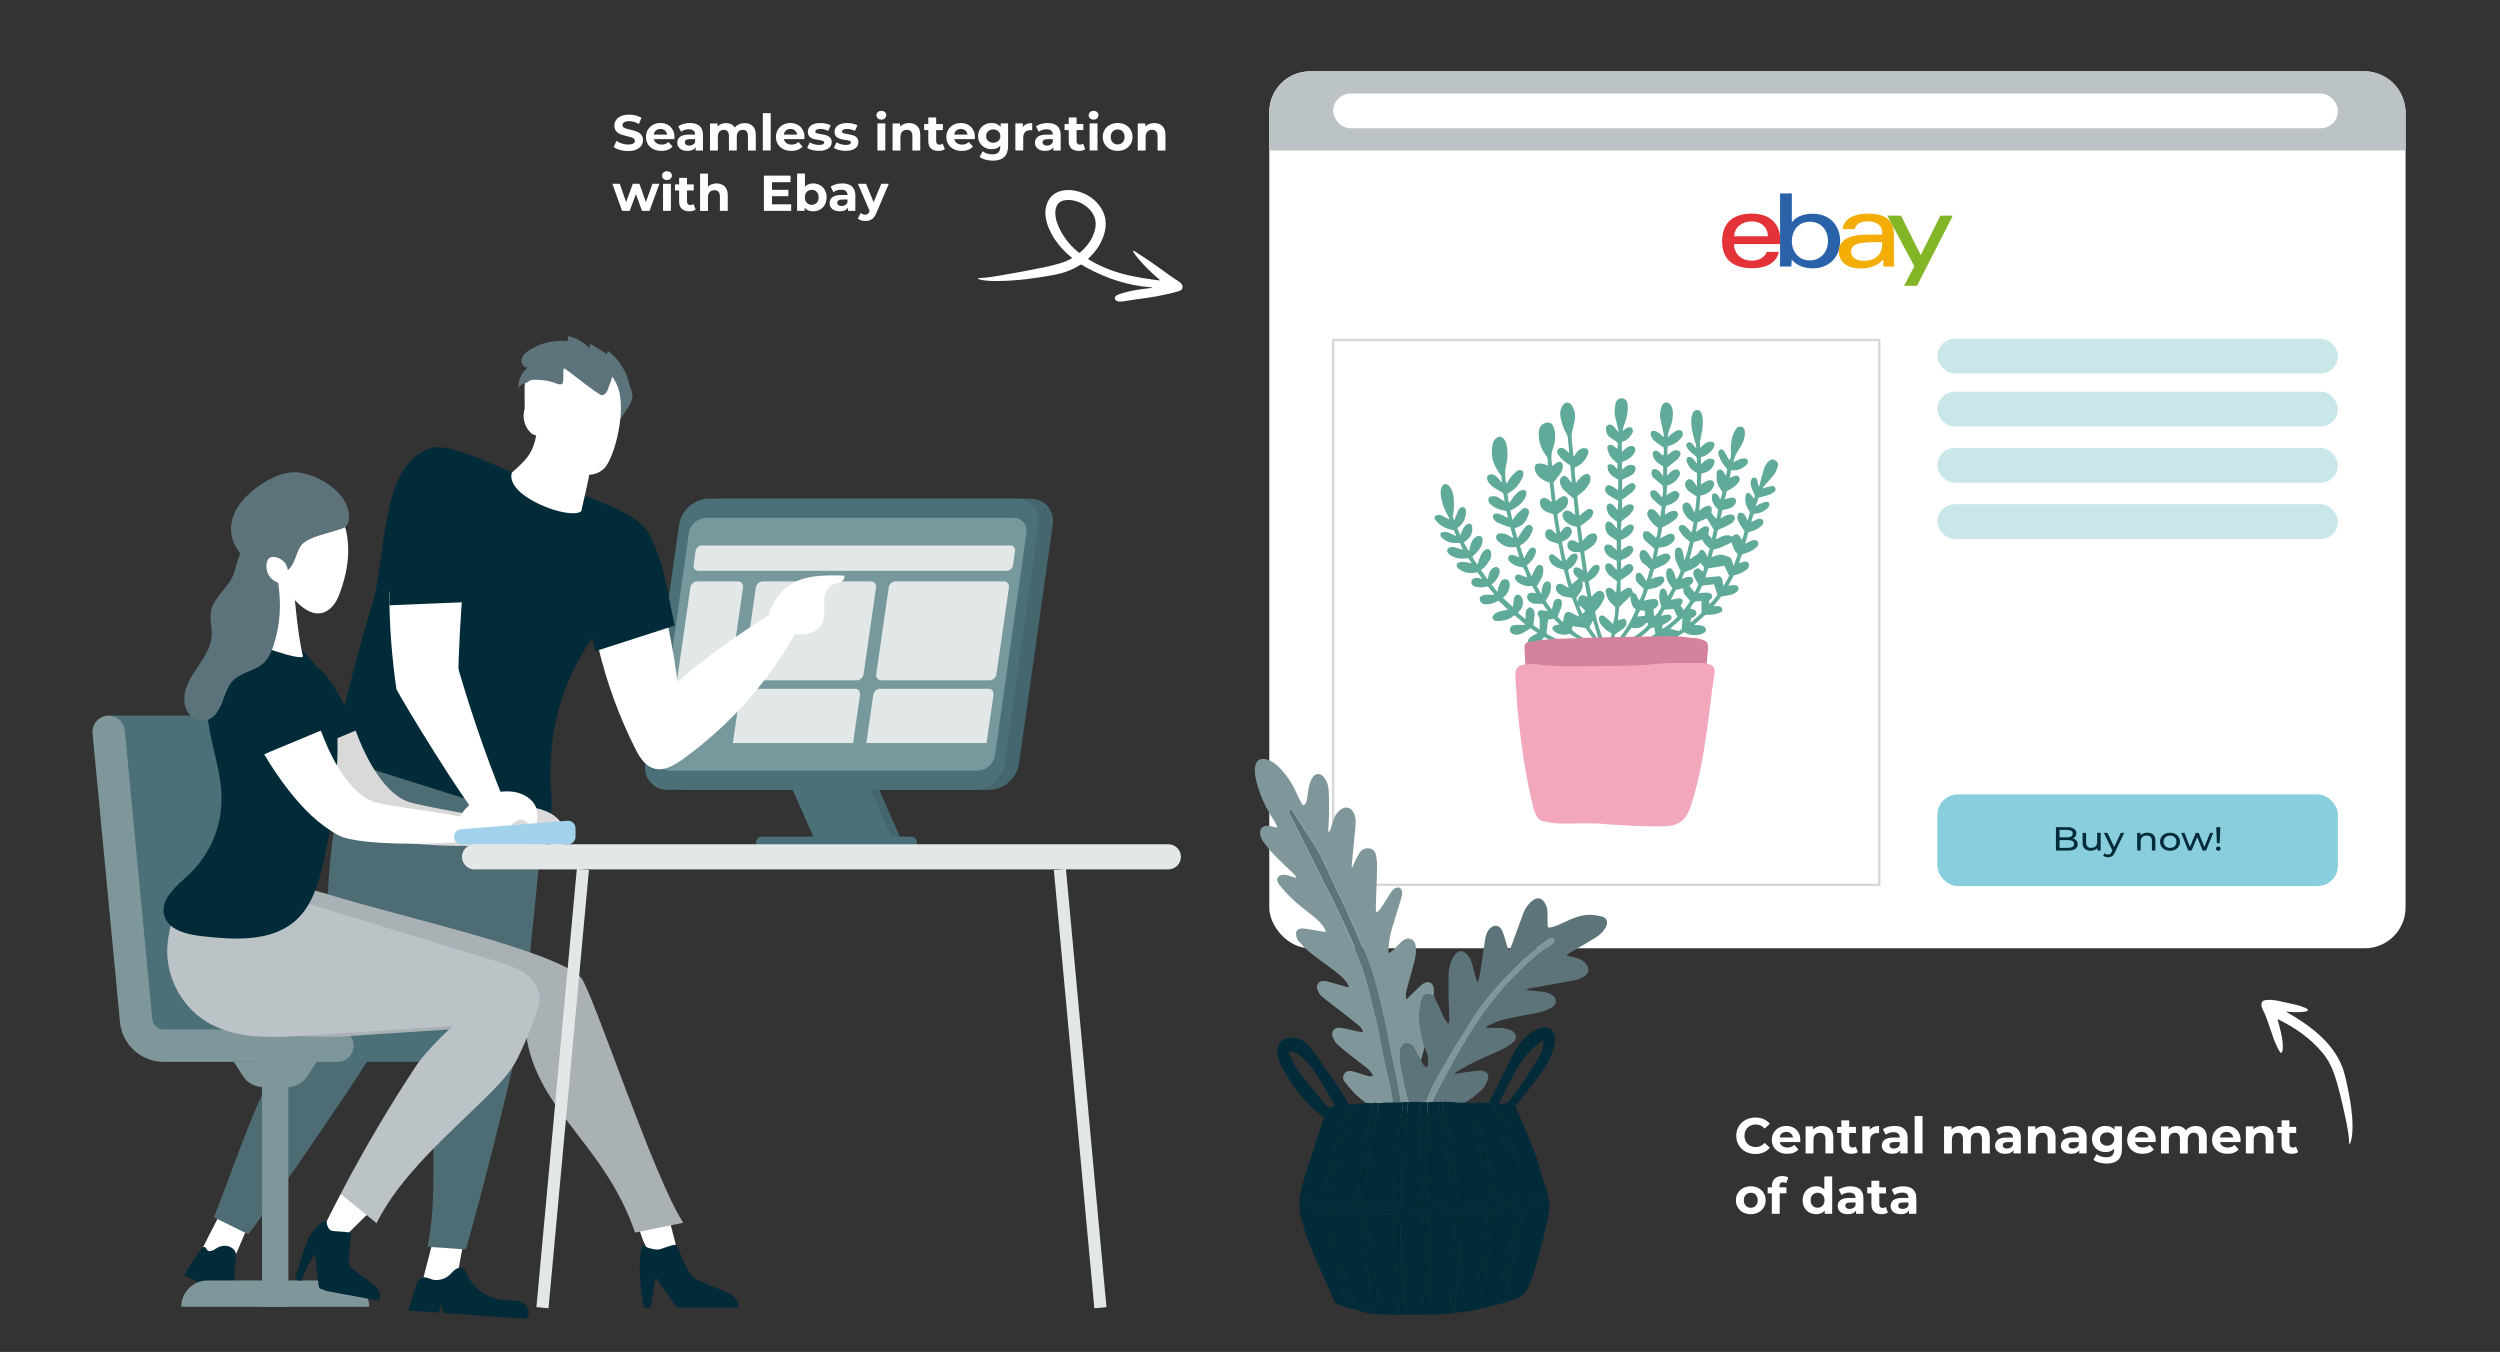 <?xml version="1.0" encoding="UTF-8"?><svg id="Ebene_1" xmlns="http://www.w3.org/2000/svg" viewBox="0 0 1043.19 564.12"><rect x="0" y="0" width="1043.19" height="564.12" fill="#333333" stroke="none"/><defs><style>.cls-1{fill:#aab1b5;}.cls-1,.cls-2,.cls-3,.cls-4,.cls-5{fill-rule:evenodd;}.cls-6,.cls-2{fill:#fff;}.cls-7{fill:#f3a7bd;}.cls-8{fill:#e2e8e7;}.cls-9{fill:#e43239;}.cls-10{fill:#f3ad05;}.cls-3,.cls-11{fill:#022b39;}.cls-12{fill:#2a62aa;}.cls-13{fill:#77999d;}.cls-14{fill:#5e747b;}.cls-4,.cls-15{fill:#bbc3c7;}.cls-16{fill:#88cedc;}.cls-17{fill:#4e6c74;}.cls-18{fill:#4b7077;}.cls-19{fill:#44666c;}.cls-20{fill:#a2d1eb;}.cls-21{fill:#7f969a;}.cls-5{fill:#5d737b;}.cls-22{fill:none;stroke:#d8d8d8;stroke-miterlimit:10;}.cls-23{fill:#5faa99;}.cls-24{fill:#d9d9d9;}.cls-25{fill:#c9e6e9;}.cls-26{fill:#d5839d;}.cls-27{fill:#7f979b;}.cls-28{fill:#83b627;}</style></defs><g><path class="cls-6" d="m258.69,62.57c-1.09-.31-1.96-.72-2.61-1.23l1.16-2.56c.63.46,1.38.83,2.25,1.11.87.28,1.74.42,2.6.42.97,0,1.68-.14,2.14-.43.46-.29.69-.67.69-1.14,0-.35-.14-.64-.41-.87s-.62-.42-1.05-.56c-.43-.14-1-.29-1.73-.46-1.12-.27-2.04-.53-2.75-.8-.71-.27-1.33-.69-1.84-1.28-.51-.59-.77-1.37-.77-2.35,0-.85.23-1.63.69-2.32.46-.69,1.16-1.24,2.09-1.65.93-.41,2.07-.61,3.41-.61.94,0,1.85.11,2.75.34.9.22,1.68.55,2.35.97l-1.05,2.58c-1.36-.77-2.72-1.16-4.07-1.16-.95,0-1.66.15-2.11.46s-.68.71-.68,1.22.26.88.79,1.12c.53.25,1.33.49,2.4.72,1.12.27,2.04.53,2.75.8.71.27,1.33.69,1.84,1.26.51.57.77,1.35.77,2.33,0,.84-.23,1.61-.7,2.3-.47.69-1.17,1.24-2.11,1.65-.94.41-2.08.61-3.42.61-1.16,0-2.29-.16-3.37-.47Z"/><path class="cls-6" d="m281.4,58.07h-8.55c.15.7.52,1.25,1.09,1.66.57.41,1.29.61,2.14.61.59,0,1.11-.09,1.56-.26.45-.17.88-.45,1.27-.83l1.74,1.89c-1.06,1.22-2.62,1.83-4.66,1.83-1.27,0-2.4-.25-3.38-.75-.98-.5-1.74-1.19-2.27-2.07-.53-.88-.8-1.88-.8-3s.26-2.1.79-2.99c.52-.89,1.25-1.58,2.16-2.08.92-.5,1.94-.75,3.08-.75s2.11.24,3,.71c.9.48,1.6,1.16,2.11,2.05.51.89.77,1.92.77,3.1,0,.04-.02.34-.06.88Zm-7.67-3.63c-.5.42-.81.99-.92,1.72h5.57c-.11-.71-.42-1.28-.92-1.71-.5-.43-1.12-.64-1.85-.64s-1.37.21-1.87.63Z"/><path class="cls-6" d="m291.92,52.58c.94.83,1.41,2.09,1.41,3.77v6.45h-3.07v-1.41c-.62,1.05-1.76,1.58-3.44,1.58-.87,0-1.62-.15-2.26-.44-.64-.29-1.12-.7-1.46-1.22-.34-.52-.5-1.11-.5-1.76,0-1.05.4-1.88,1.19-2.48s2.01-.9,3.66-.9h2.6c0-.71-.22-1.26-.65-1.65-.43-.38-1.08-.58-1.95-.58-.6,0-1.19.09-1.77.28-.58.19-1.07.44-1.48.77l-1.18-2.29c.62-.43,1.35-.77,2.22-1.01.86-.24,1.75-.36,2.66-.36,1.75,0,3.09.42,4.03,1.25Zm-2.79,7.79c.43-.26.74-.64.92-1.14v-1.16h-2.25c-1.34,0-2.02.44-2.02,1.32,0,.42.16.75.49,1s.78.37,1.35.37,1.06-.13,1.49-.39Z"/><path class="cls-6" d="m314.12,52.58c.83.83,1.25,2.08,1.25,3.75v6.47h-3.28v-5.96c0-.9-.19-1.56-.56-2.01-.37-.44-.9-.66-1.59-.66-.77,0-1.38.25-1.83.75-.45.5-.67,1.24-.67,2.22v5.67h-3.28v-5.96c0-1.78-.71-2.67-2.14-2.67-.76,0-1.36.25-1.81.75-.45.5-.67,1.24-.67,2.22v5.67h-3.28v-11.3h3.13v1.3c.42-.48.93-.84,1.54-1.09s1.28-.38,2.01-.38c.8,0,1.52.16,2.16.47.64.31,1.16.77,1.55,1.38.46-.59,1.05-1.04,1.75-1.36.71-.32,1.48-.48,2.32-.48,1.41,0,2.54.42,3.37,1.25Z"/><path class="cls-6" d="m318.31,47.21h3.28v15.58h-3.28v-15.58Z"/><path class="cls-6" d="m335.64,58.07h-8.55c.15.7.52,1.25,1.09,1.66.57.41,1.29.61,2.14.61.59,0,1.11-.09,1.56-.26.45-.17.88-.45,1.27-.83l1.74,1.89c-1.06,1.22-2.62,1.83-4.66,1.83-1.27,0-2.4-.25-3.38-.75-.98-.5-1.74-1.19-2.27-2.07-.53-.88-.8-1.88-.8-3s.26-2.1.79-2.99c.52-.89,1.25-1.58,2.16-2.08.92-.5,1.94-.75,3.08-.75s2.11.24,3,.71c.9.48,1.6,1.16,2.11,2.05.51.89.77,1.92.77,3.1,0,.04-.02.34-.06.88Zm-7.67-3.63c-.5.42-.81.99-.92,1.72h5.57c-.11-.71-.42-1.28-.92-1.71-.5-.43-1.12-.64-1.85-.64s-1.37.21-1.87.63Z"/><path class="cls-6" d="m338.94,62.61c-.9-.23-1.61-.52-2.14-.87l1.09-2.35c.5.32,1.11.58,1.83.79.71.2,1.41.3,2.1.3,1.39,0,2.08-.34,2.08-1.03,0-.32-.19-.55-.57-.69-.38-.14-.96-.26-1.74-.36-.92-.14-1.69-.3-2.29-.48-.6-.18-1.12-.5-1.56-.97s-.66-1.12-.66-1.97c0-.71.21-1.35.62-1.9.41-.55,1.01-.98,1.81-1.29.79-.31,1.73-.46,2.8-.46.8,0,1.59.09,2.38.26.79.18,1.45.42,1.96.72l-1.09,2.33c-.99-.56-2.08-.84-3.25-.84-.7,0-1.23.1-1.57.29-.35.2-.53.45-.53.76,0,.35.19.6.57.73.38.14.98.27,1.81.4.92.15,1.68.32,2.27.49.59.18,1.1.49,1.53.96.43.46.65,1.11.65,1.93,0,.7-.21,1.32-.63,1.87-.42.55-1.03.97-1.84,1.27-.81.3-1.76.45-2.87.45-.94,0-1.85-.12-2.75-.35Z"/><path class="cls-6" d="m350.09,62.61c-.9-.23-1.61-.52-2.14-.87l1.09-2.35c.5.32,1.11.58,1.83.79.71.2,1.41.3,2.1.3,1.39,0,2.08-.34,2.08-1.03,0-.32-.19-.55-.57-.69-.38-.14-.96-.26-1.74-.36-.92-.14-1.69-.3-2.29-.48-.6-.18-1.12-.5-1.56-.97s-.66-1.12-.66-1.97c0-.71.21-1.35.62-1.9.41-.55,1.01-.98,1.81-1.29.79-.31,1.73-.46,2.8-.46.8,0,1.59.09,2.38.26.79.18,1.45.42,1.96.72l-1.09,2.33c-.99-.56-2.08-.84-3.25-.84-.7,0-1.23.1-1.57.29-.35.2-.53.45-.53.76,0,.35.19.6.57.73.38.14.98.27,1.81.4.92.15,1.68.32,2.27.49.59.18,1.1.49,1.53.96.43.46.65,1.11.65,1.93,0,.7-.21,1.32-.63,1.87-.42.55-1.03.97-1.84,1.27-.81.3-1.76.45-2.87.45-.94,0-1.85-.12-2.75-.35Z"/><path class="cls-6" d="m366.3,49.39c-.38-.35-.57-.78-.57-1.3s.19-.95.57-1.3c.38-.35.87-.52,1.47-.52s1.09.17,1.47.5.57.76.57,1.26c0,.55-.19,1-.57,1.35-.38.36-.87.54-1.47.54s-1.09-.17-1.47-.52Zm-.17,2.1h3.28v11.3h-3.28v-11.3Z"/><path class="cls-6" d="m382.71,52.59c.86.84,1.29,2.09,1.29,3.74v6.47h-3.28v-5.96c0-.9-.2-1.56-.59-2.01-.39-.44-.96-.66-1.7-.66-.83,0-1.48.26-1.97.77-.49.51-.73,1.27-.73,2.28v5.59h-3.28v-11.3h3.13v1.32c.43-.48.97-.84,1.62-1.1.64-.26,1.35-.39,2.12-.39,1.4,0,2.53.42,3.39,1.26Z"/><path class="cls-6" d="m394.25,62.25c-.32.24-.72.42-1.19.54-.47.12-.96.18-1.48.18-1.34,0-2.38-.34-3.12-1.03-.74-.69-1.1-1.69-1.1-3.02v-4.64h-1.74v-2.52h1.74v-2.75h3.28v2.75h2.81v2.52h-2.81v4.6c0,.48.12.84.37,1.1.24.26.59.39,1.04.39.52,0,.96-.14,1.32-.42l.88,2.31Z"/><path class="cls-6" d="m406.74,58.07h-8.55c.15.7.52,1.25,1.09,1.66.57.41,1.29.61,2.14.61.59,0,1.11-.09,1.56-.26.45-.17.88-.45,1.27-.83l1.74,1.89c-1.06,1.22-2.62,1.83-4.66,1.83-1.27,0-2.4-.25-3.38-.75-.98-.5-1.74-1.19-2.27-2.07-.53-.88-.8-1.88-.8-3s.26-2.1.79-2.99c.52-.89,1.25-1.58,2.16-2.08.92-.5,1.94-.75,3.08-.75s2.11.24,3,.71c.9.48,1.6,1.16,2.11,2.05.51.89.77,1.92.77,3.1,0,.04-.02.34-.06.88Zm-7.67-3.63c-.5.42-.81.99-.92,1.72h5.57c-.11-.71-.42-1.28-.92-1.71-.5-.43-1.12-.64-1.85-.64s-1.37.21-1.87.63Z"/><path class="cls-6" d="m420.65,51.49v9.41c0,2.07-.54,3.61-1.62,4.62s-2.65,1.51-4.72,1.51c-1.09,0-2.13-.13-3.11-.4s-1.79-.65-2.44-1.15l1.3-2.35c.48.39,1.08.7,1.81.93.73.23,1.46.35,2.18.35,1.13,0,1.97-.26,2.51-.77.54-.51.81-1.28.81-2.32v-.48c-.85.94-2.04,1.41-3.57,1.41-1.04,0-1.98-.23-2.85-.68-.86-.45-1.54-1.1-2.05-1.92-.5-.83-.76-1.78-.76-2.86s.25-2.03.76-2.86c.5-.83,1.19-1.47,2.05-1.92.86-.45,1.81-.68,2.85-.68,1.64,0,2.88.54,3.74,1.62v-1.45h3.11Zm-4.06,7.3c.55-.51.83-1.18.83-2.01s-.28-1.49-.83-2.01c-.55-.51-1.26-.77-2.13-.77s-1.58.26-2.14.77c-.56.51-.84,1.18-.84,2.01s.28,1.49.84,2.01c.56.51,1.27.77,2.14.77s1.58-.26,2.13-.77Z"/><path class="cls-6" d="m428.41,51.75c.66-.28,1.43-.42,2.3-.42v3.02c-.36-.03-.61-.04-.73-.04-.94,0-1.67.26-2.21.79-.53.52-.8,1.31-.8,2.36v5.33h-3.28v-11.3h3.13v1.49c.39-.55.92-.96,1.59-1.24Z"/><path class="cls-6" d="m441.18,52.58c.94.83,1.41,2.09,1.41,3.77v6.45h-3.07v-1.41c-.62,1.05-1.76,1.58-3.44,1.58-.87,0-1.62-.15-2.26-.44-.64-.29-1.12-.7-1.46-1.22-.34-.52-.5-1.11-.5-1.76,0-1.05.4-1.88,1.19-2.48s2.01-.9,3.66-.9h2.6c0-.71-.22-1.26-.65-1.65-.43-.38-1.08-.58-1.95-.58-.6,0-1.19.09-1.77.28-.58.19-1.07.44-1.48.77l-1.18-2.29c.62-.43,1.35-.77,2.22-1.01.86-.24,1.75-.36,2.66-.36,1.75,0,3.09.42,4.03,1.25Zm-2.79,7.79c.43-.26.74-.64.92-1.14v-1.16h-2.25c-1.34,0-2.02.44-2.02,1.32,0,.42.16.75.49,1s.78.37,1.35.37,1.06-.13,1.49-.39Z"/><path class="cls-6" d="m452.84,62.25c-.32.24-.72.42-1.19.54-.47.12-.96.18-1.48.18-1.34,0-2.38-.34-3.12-1.03-.74-.69-1.1-1.69-1.1-3.02v-4.64h-1.74v-2.52h1.74v-2.75h3.28v2.75h2.81v2.52h-2.81v4.6c0,.48.12.84.37,1.1.24.26.59.39,1.04.39.52,0,.96-.14,1.32-.42l.88,2.31Z"/><path class="cls-6" d="m454.85,49.39c-.38-.35-.57-.78-.57-1.3s.19-.95.57-1.3c.38-.35.87-.52,1.47-.52s1.09.17,1.47.5.57.76.57,1.26c0,.55-.19,1-.57,1.35-.38.36-.87.54-1.47.54s-1.09-.17-1.47-.52Zm-.17,2.1h3.28v11.3h-3.28v-11.3Z"/><path class="cls-6" d="m463.18,62.21c-.94-.5-1.68-1.19-2.22-2.07-.53-.88-.8-1.88-.8-3s.27-2.12.8-3c.53-.88,1.27-1.57,2.22-2.07.94-.5,2.01-.75,3.2-.75s2.25.25,3.19.75c.94.5,1.67,1.19,2.21,2.07.53.88.8,1.88.8,3s-.27,2.12-.8,3c-.53.88-1.27,1.57-2.21,2.07-.94.5-2,.75-3.19.75s-2.26-.25-3.2-.75Zm5.27-2.79c.54-.57.81-1.33.81-2.28s-.27-1.71-.81-2.28c-.54-.57-1.23-.85-2.07-.85s-1.53.28-2.08.85c-.55.57-.82,1.33-.82,2.28s.27,1.71.82,2.28,1.24.85,2.08.85,1.53-.28,2.07-.85Z"/><path class="cls-6" d="m485.02,52.59c.86.84,1.29,2.09,1.29,3.74v6.47h-3.28v-5.96c0-.9-.2-1.56-.59-2.01-.39-.44-.96-.66-1.7-.66-.83,0-1.48.26-1.97.77-.49.51-.73,1.27-.73,2.28v5.59h-3.28v-11.3h3.13v1.32c.43-.48.97-.84,1.62-1.1.64-.26,1.35-.39,2.12-.39,1.4,0,2.53.42,3.39,1.26Z"/><path class="cls-6" d="m275.14,76.69l-4.09,11.3h-3.15l-2.54-7.01-2.62,7.01h-3.15l-4.07-11.3h3.09l2.67,7.64,2.77-7.64h2.77l2.69,7.64,2.75-7.64h2.9Z"/><path class="cls-6" d="m276.84,74.59c-.38-.35-.57-.78-.57-1.3s.19-.95.57-1.3c.38-.35.87-.52,1.47-.52s1.09.17,1.47.5.57.76.57,1.26c0,.55-.19,1-.57,1.35-.38.36-.87.54-1.47.54s-1.09-.17-1.47-.52Zm-.17,2.1h3.28v11.3h-3.28v-11.3Z"/><path class="cls-6" d="m290.28,87.45c-.32.24-.72.42-1.19.54-.47.12-.96.18-1.48.18-1.34,0-2.38-.34-3.12-1.03-.74-.69-1.1-1.69-1.1-3.02v-4.64h-1.74v-2.52h1.74v-2.75h3.28v2.75h2.81v2.52h-2.81v4.6c0,.48.12.84.37,1.1.24.26.59.39,1.04.39.52,0,.96-.14,1.32-.42l.88,2.31Z"/><path class="cls-6" d="m302.39,77.79c.86.84,1.29,2.09,1.29,3.74v6.47h-3.28v-5.96c0-.9-.2-1.56-.59-2.01-.39-.44-.96-.66-1.7-.66-.83,0-1.48.26-1.97.77-.49.51-.73,1.27-.73,2.28v5.59h-3.28v-15.58h3.28v5.46c.43-.43.96-.77,1.57-1s1.29-.35,2.02-.35c1.4,0,2.53.42,3.39,1.26Z"/><path class="cls-6" d="m330.14,85.26v2.73h-11.38v-14.7h11.11v2.73h-7.73v3.19h6.83v2.65h-6.83v3.4h8Z"/><path class="cls-6" d="m342.16,77.25c.86.48,1.54,1.16,2.03,2.04.49.88.73,1.89.73,3.06s-.25,2.18-.73,3.06c-.49.88-1.17,1.55-2.03,2.04-.86.48-1.82.72-2.87.72-1.55,0-2.74-.49-3.55-1.47v1.3h-3.13v-15.58h3.28v5.48c.83-.91,1.96-1.36,3.4-1.36,1.05,0,2.01.24,2.87.72Zm-1.37,7.37c.54-.57.81-1.33.81-2.28s-.27-1.71-.81-2.28c-.54-.57-1.23-.85-2.07-.85s-1.53.28-2.07.85c-.54.57-.81,1.33-.81,2.28s.27,1.71.81,2.28c.54.57,1.23.85,2.07.85s1.53-.28,2.07-.85Z"/><path class="cls-6" d="m355.5,77.78c.94.83,1.41,2.09,1.41,3.77v6.45h-3.07v-1.41c-.62,1.05-1.76,1.58-3.44,1.58-.87,0-1.62-.15-2.26-.44-.64-.29-1.12-.7-1.46-1.22-.34-.52-.5-1.11-.5-1.76,0-1.05.4-1.88,1.19-2.48s2.01-.9,3.66-.9h2.6c0-.71-.22-1.26-.65-1.65-.43-.38-1.08-.58-1.95-.58-.6,0-1.19.09-1.77.28-.58.19-1.07.44-1.48.77l-1.18-2.29c.62-.43,1.35-.77,2.22-1.01.86-.24,1.75-.36,2.66-.36,1.75,0,3.09.42,4.03,1.25Zm-2.79,7.79c.43-.26.74-.64.92-1.14v-1.16h-2.25c-1.34,0-2.02.44-2.02,1.32,0,.42.16.75.49,1s.78.37,1.35.37,1.06-.13,1.49-.39Z"/><path class="cls-6" d="m370.88,76.69l-5.1,11.99c-.52,1.3-1.16,2.22-1.92,2.75-.76.53-1.68.8-2.76.8-.59,0-1.17-.09-1.74-.27-.57-.18-1.04-.43-1.41-.76l1.2-2.33c.25.22.54.4.87.53.33.13.65.19.98.19.45,0,.81-.11,1.09-.33.28-.22.53-.58.76-1.08l.04-.1-4.89-11.38h3.38l3.17,7.67,3.19-7.67h3.15Z"/></g><g><path class="cls-6" d="m728.4,480.56c-1.21-.65-2.16-1.55-2.86-2.71s-1.04-2.46-1.04-3.92.35-2.76,1.04-3.92,1.65-2.06,2.86-2.71c1.21-.65,2.57-.98,4.08-.98,1.27,0,2.43.22,3.45.67,1.03.45,1.89,1.09,2.59,1.93l-2.18,2.02c-.99-1.15-2.23-1.72-3.7-1.72-.91,0-1.72.2-2.44.6-.71.4-1.27.96-1.67,1.67-.4.71-.6,1.53-.6,2.44s.2,1.72.6,2.44c.4.71.96,1.27,1.67,1.67.71.4,1.53.6,2.44.6,1.47,0,2.7-.58,3.7-1.74l2.18,2.02c-.7.85-1.57,1.5-2.6,1.95-1.04.45-2.19.67-3.47.67-1.5,0-2.85-.33-4.06-.98Z"/><path class="cls-6" d="m751.19,476.56h-8.55c.15.7.52,1.25,1.09,1.66.57.41,1.29.61,2.14.61.59,0,1.11-.09,1.56-.26.45-.17.88-.45,1.27-.83l1.74,1.89c-1.06,1.22-2.62,1.83-4.66,1.83-1.27,0-2.4-.25-3.38-.75-.98-.5-1.74-1.19-2.27-2.07-.53-.88-.8-1.88-.8-3s.26-2.1.79-2.99,1.25-1.58,2.16-2.08c.92-.5,1.94-.75,3.08-.75s2.11.24,3,.71c.9.48,1.6,1.16,2.11,2.05.51.89.77,1.92.77,3.1,0,.04-.02.34-.06.88Zm-7.67-3.63c-.5.42-.81.99-.92,1.72h5.57c-.11-.71-.42-1.28-.92-1.71s-1.12-.64-1.85-.64-1.37.21-1.87.63Z"/><path class="cls-6" d="m763.7,471.08c.86.84,1.29,2.09,1.29,3.74v6.47h-3.28v-5.96c0-.9-.2-1.56-.59-2.01-.39-.44-.96-.66-1.7-.66-.83,0-1.48.25-1.97.77-.49.51-.74,1.27-.74,2.28v5.59h-3.28v-11.3h3.13v1.32c.43-.48.97-.84,1.62-1.1.64-.26,1.35-.39,2.12-.39,1.4,0,2.53.42,3.39,1.26Z"/><path class="cls-6" d="m775.24,480.74c-.32.24-.72.42-1.19.54-.47.12-.96.18-1.48.18-1.34,0-2.38-.34-3.12-1.03-.74-.69-1.1-1.69-1.1-3.02v-4.64h-1.74v-2.52h1.74v-2.75h3.28v2.75h2.81v2.52h-2.81v4.6c0,.48.12.84.37,1.1.25.26.59.39,1.04.39.52,0,.96-.14,1.32-.42l.88,2.31Z"/><path class="cls-6" d="m781.8,470.24c.66-.28,1.43-.42,2.3-.42v3.02c-.36-.03-.61-.04-.73-.04-.94,0-1.67.26-2.21.79-.53.52-.8,1.31-.8,2.36v5.33h-3.28v-11.3h3.13v1.49c.39-.55.92-.96,1.59-1.24Z"/><path class="cls-6" d="m794.58,471.07c.94.83,1.41,2.09,1.41,3.77v6.45h-3.07v-1.41c-.62,1.05-1.76,1.58-3.44,1.58-.87,0-1.62-.15-2.26-.44s-1.12-.7-1.46-1.22c-.34-.52-.5-1.11-.5-1.76,0-1.05.4-1.88,1.19-2.48.79-.6,2.01-.9,3.67-.9h2.6c0-.71-.22-1.26-.65-1.65-.43-.38-1.08-.58-1.95-.58-.6,0-1.19.09-1.77.28-.58.19-1.08.45-1.48.77l-1.18-2.29c.62-.43,1.35-.77,2.22-1.01.86-.24,1.75-.36,2.66-.36,1.75,0,3.09.42,4.03,1.25Zm-2.79,7.79c.43-.26.74-.64.92-1.14v-1.16h-2.25c-1.34,0-2.02.44-2.02,1.32,0,.42.16.75.49,1s.78.37,1.35.37,1.06-.13,1.49-.39Z"/><path class="cls-6" d="m798.95,465.7h3.28v15.58h-3.28v-15.58Z"/><path class="cls-6" d="m829.05,471.07c.83.83,1.25,2.08,1.25,3.75v6.47h-3.28v-5.96c0-.9-.19-1.56-.56-2.01s-.9-.66-1.58-.66c-.77,0-1.38.25-1.83.75-.45.5-.67,1.24-.67,2.22v5.67h-3.28v-5.96c0-1.78-.71-2.67-2.14-2.67-.76,0-1.36.25-1.81.75s-.67,1.24-.67,2.22v5.67h-3.28v-11.3h3.13v1.3c.42-.48.93-.84,1.54-1.09.61-.25,1.28-.38,2.01-.38.8,0,1.52.16,2.16.47.64.32,1.16.77,1.55,1.38.46-.59,1.05-1.04,1.75-1.37.71-.32,1.48-.48,2.32-.48,1.41,0,2.54.42,3.37,1.25Z"/><path class="cls-6" d="m841.83,471.07c.94.83,1.41,2.09,1.41,3.77v6.45h-3.07v-1.41c-.62,1.05-1.76,1.58-3.44,1.58-.87,0-1.62-.15-2.26-.44s-1.12-.7-1.46-1.22c-.34-.52-.5-1.11-.5-1.76,0-1.05.4-1.88,1.19-2.48.79-.6,2.01-.9,3.67-.9h2.6c0-.71-.22-1.26-.65-1.65-.43-.38-1.08-.58-1.95-.58-.6,0-1.19.09-1.77.28-.58.19-1.08.45-1.48.77l-1.18-2.29c.62-.43,1.35-.77,2.22-1.01.86-.24,1.75-.36,2.66-.36,1.75,0,3.09.42,4.03,1.25Zm-2.79,7.79c.43-.26.74-.64.92-1.14v-1.16h-2.25c-1.34,0-2.02.44-2.02,1.32,0,.42.16.75.49,1s.78.37,1.35.37,1.06-.13,1.49-.39Z"/><path class="cls-6" d="m856.45,471.08c.86.84,1.29,2.09,1.29,3.74v6.47h-3.28v-5.96c0-.9-.2-1.56-.59-2.01-.39-.44-.96-.66-1.7-.66-.83,0-1.48.25-1.97.77-.49.51-.73,1.27-.73,2.28v5.59h-3.28v-11.3h3.13v1.32c.43-.48.97-.84,1.62-1.1.64-.26,1.35-.39,2.12-.39,1.4,0,2.53.42,3.39,1.26Z"/><path class="cls-6" d="m869.29,471.07c.94.83,1.41,2.09,1.41,3.77v6.45h-3.07v-1.41c-.62,1.05-1.76,1.58-3.44,1.58-.87,0-1.62-.15-2.26-.44s-1.12-.7-1.46-1.22c-.34-.52-.5-1.11-.5-1.76,0-1.05.4-1.88,1.19-2.48.79-.6,2.01-.9,3.67-.9h2.6c0-.71-.22-1.26-.65-1.65-.43-.38-1.08-.58-1.95-.58-.6,0-1.19.09-1.77.28-.58.19-1.08.45-1.48.77l-1.18-2.29c.62-.43,1.35-.77,2.22-1.01.86-.24,1.75-.36,2.66-.36,1.75,0,3.09.42,4.03,1.25Zm-2.79,7.79c.43-.26.74-.64.92-1.14v-1.16h-2.25c-1.34,0-2.02.44-2.02,1.32,0,.42.16.75.49,1s.78.37,1.35.37,1.06-.13,1.49-.39Z"/><path class="cls-6" d="m885.44,469.99v9.41c0,2.07-.54,3.61-1.62,4.62s-2.65,1.51-4.72,1.51c-1.09,0-2.13-.13-3.11-.4-.98-.27-1.79-.65-2.44-1.16l1.3-2.35c.48.39,1.08.7,1.81.93.73.23,1.46.35,2.18.35,1.13,0,1.97-.26,2.51-.77.54-.51.81-1.28.81-2.32v-.48c-.85.94-2.04,1.41-3.57,1.41-1.04,0-1.98-.23-2.84-.68-.86-.46-1.54-1.1-2.05-1.92s-.76-1.78-.76-2.86.25-2.03.76-2.86,1.19-1.47,2.05-1.92c.86-.45,1.81-.68,2.84-.68,1.64,0,2.88.54,3.74,1.62v-1.45h3.11Zm-4.06,7.3c.55-.51.83-1.18.83-2s-.28-1.5-.83-2.01c-.55-.51-1.26-.77-2.13-.77s-1.58.26-2.14.77c-.56.51-.84,1.18-.84,2.01s.28,1.49.84,2c.56.51,1.27.77,2.14.77s1.58-.25,2.13-.77Z"/><path class="cls-6" d="m899.49,476.56h-8.55c.15.7.52,1.25,1.09,1.66.57.41,1.29.61,2.14.61.59,0,1.11-.09,1.56-.26s.88-.45,1.27-.83l1.74,1.89c-1.06,1.22-2.62,1.83-4.66,1.83-1.27,0-2.4-.25-3.38-.75-.98-.5-1.74-1.19-2.27-2.07-.53-.88-.8-1.88-.8-3s.26-2.1.79-2.99c.52-.89,1.25-1.58,2.16-2.08.92-.5,1.94-.75,3.08-.75s2.11.24,3,.71c.9.48,1.6,1.16,2.11,2.05.51.89.77,1.92.77,3.1,0,.04-.02.34-.06.88Zm-7.67-3.63c-.5.42-.81.99-.92,1.72h5.57c-.11-.71-.42-1.28-.92-1.71s-1.12-.64-1.85-.64-1.37.21-1.87.63Z"/><path class="cls-6" d="m919.58,471.07c.83.83,1.25,2.08,1.25,3.75v6.47h-3.28v-5.96c0-.9-.19-1.56-.56-2.01s-.9-.66-1.58-.66c-.77,0-1.38.25-1.83.75-.45.5-.67,1.24-.67,2.22v5.67h-3.28v-5.96c0-1.78-.71-2.67-2.14-2.67-.76,0-1.36.25-1.81.75s-.67,1.24-.67,2.22v5.67h-3.28v-11.3h3.13v1.3c.42-.48.93-.84,1.54-1.09.61-.25,1.28-.38,2.01-.38.8,0,1.52.16,2.16.47.64.32,1.16.77,1.55,1.38.46-.59,1.05-1.04,1.75-1.37.71-.32,1.48-.48,2.32-.48,1.41,0,2.54.42,3.37,1.25Z"/><path class="cls-6" d="m934.9,476.56h-8.55c.15.7.52,1.25,1.09,1.66.57.41,1.29.61,2.14.61.59,0,1.11-.09,1.56-.26.45-.17.88-.45,1.27-.83l1.74,1.89c-1.06,1.22-2.62,1.83-4.66,1.83-1.27,0-2.4-.25-3.38-.75-.98-.5-1.74-1.19-2.27-2.07s-.8-1.88-.8-3,.26-2.1.79-2.99c.53-.89,1.25-1.58,2.16-2.08s1.94-.75,3.08-.75,2.11.24,3,.71c.9.48,1.6,1.16,2.11,2.05.51.89.77,1.92.77,3.1,0,.04-.02.34-.06.88Zm-7.67-3.63c-.5.42-.81.99-.92,1.72h5.57c-.11-.71-.42-1.28-.92-1.71s-1.12-.64-1.85-.64-1.37.21-1.87.63Z"/><path class="cls-6" d="m947.4,471.08c.86.84,1.29,2.09,1.29,3.74v6.47h-3.28v-5.96c0-.9-.2-1.56-.59-2.01-.39-.44-.96-.66-1.7-.66-.83,0-1.48.25-1.97.77-.49.51-.73,1.27-.73,2.28v5.59h-3.28v-11.3h3.13v1.32c.43-.48.97-.84,1.62-1.1.64-.26,1.35-.39,2.12-.39,1.4,0,2.53.42,3.39,1.26Z"/><path class="cls-6" d="m958.94,480.74c-.32.24-.72.42-1.19.54-.47.12-.96.18-1.48.18-1.34,0-2.38-.34-3.12-1.03-.74-.69-1.1-1.69-1.1-3.02v-4.64h-1.74v-2.52h1.74v-2.75h3.28v2.75h2.81v2.52h-2.81v4.6c0,.48.12.84.37,1.1.24.26.59.39,1.04.39.52,0,.96-.14,1.32-.42l.88,2.31Z"/><path class="cls-6" d="m727.37,505.91c-.94-.5-1.68-1.19-2.22-2.07-.53-.88-.8-1.88-.8-3s.27-2.12.8-3c.53-.88,1.27-1.57,2.22-2.07s2.01-.75,3.2-.75,2.25.25,3.19.75c.94.5,1.67,1.19,2.21,2.07.53.88.8,1.88.8,3s-.27,2.12-.8,3c-.53.88-1.27,1.57-2.21,2.07-.94.5-2,.75-3.19.75s-2.26-.25-3.2-.75Zm5.27-2.79c.54-.57.81-1.33.81-2.28s-.27-1.71-.81-2.28c-.54-.57-1.23-.85-2.07-.85s-1.53.28-2.08.85-.82,1.33-.82,2.28.27,1.71.82,2.28c.55.57,1.24.85,2.08.85s1.53-.28,2.07-.85Z"/><path class="cls-6" d="m742.54,495.44h2.9v2.52h-2.81v8.53h-3.28v-8.53h-1.74v-2.52h1.74v-.5c0-1.29.38-2.31,1.14-3.07.76-.76,1.84-1.13,3.22-1.13.49,0,.96.05,1.4.16.44.11.81.26,1.1.45l-.86,2.37c-.38-.27-.82-.4-1.32-.4-.99,0-1.49.55-1.49,1.64v.48Z"/><path class="cls-6" d="m764.53,490.9v15.58h-3.13v-1.3c-.81.98-1.99,1.47-3.53,1.47-1.06,0-2.03-.24-2.89-.71-.86-.48-1.54-1.16-2.03-2.04s-.74-1.9-.74-3.07.25-2.18.74-3.07c.49-.88,1.17-1.56,2.03-2.04s1.82-.71,2.89-.71c1.44,0,2.57.46,3.38,1.36v-5.48h3.28Zm-4.03,12.21c.55-.57.82-1.33.82-2.28s-.27-1.71-.82-2.28-1.23-.85-2.06-.85-1.53.28-2.08.85-.82,1.33-.82,2.28.27,1.71.82,2.28c.55.57,1.24.85,2.08.85s1.51-.28,2.06-.85Z"/><path class="cls-6" d="m776.14,496.27c.94.83,1.41,2.09,1.41,3.77v6.45h-3.07v-1.41c-.62,1.05-1.76,1.58-3.44,1.58-.87,0-1.62-.15-2.26-.44s-1.12-.7-1.46-1.22c-.34-.52-.5-1.11-.5-1.76,0-1.05.4-1.88,1.19-2.48.79-.6,2.01-.9,3.67-.9h2.6c0-.71-.22-1.26-.65-1.65-.43-.38-1.08-.58-1.95-.58-.6,0-1.19.09-1.77.28-.58.19-1.08.45-1.48.77l-1.18-2.29c.62-.43,1.35-.77,2.22-1.01.86-.24,1.75-.36,2.66-.36,1.75,0,3.09.42,4.03,1.25Zm-2.79,7.79c.43-.26.74-.64.92-1.14v-1.16h-2.25c-1.34,0-2.02.44-2.02,1.32,0,.42.16.75.49,1s.78.37,1.35.37,1.06-.13,1.49-.39Z"/><path class="cls-6" d="m787.79,505.94c-.32.24-.72.42-1.19.54-.47.12-.96.18-1.48.18-1.34,0-2.38-.34-3.12-1.03-.74-.69-1.1-1.69-1.1-3.02v-4.64h-1.74v-2.52h1.74v-2.75h3.28v2.75h2.81v2.52h-2.81v4.6c0,.48.12.84.37,1.1.25.26.59.39,1.04.39.52,0,.96-.14,1.32-.42l.88,2.31Z"/><path class="cls-6" d="m798.23,496.27c.94.83,1.41,2.09,1.41,3.77v6.45h-3.07v-1.41c-.62,1.05-1.76,1.58-3.44,1.58-.87,0-1.62-.15-2.26-.44s-1.12-.7-1.46-1.22c-.34-.52-.5-1.11-.5-1.76,0-1.05.4-1.88,1.19-2.48.79-.6,2.01-.9,3.67-.9h2.6c0-.71-.22-1.26-.65-1.65-.43-.38-1.08-.58-1.95-.58-.6,0-1.19.09-1.77.28-.58.19-1.08.45-1.48.77l-1.18-2.29c.62-.43,1.35-.77,2.22-1.01.86-.24,1.75-.36,2.66-.36,1.75,0,3.09.42,4.03,1.25Zm-2.79,7.79c.43-.26.74-.64.92-1.14v-1.16h-2.25c-1.34,0-2.02.44-2.02,1.32,0,.42.16.75.49,1s.78.37,1.35.37,1.06-.13,1.49-.39Z"/></g><path class="cls-2" d="m455.81,98.86c.24-.58.51-1.15.72-1.74,1.29-3.64.79-6.96-1.93-9.8-1.38-1.45-3.04-2.51-4.93-3.18-1.83-.65-3.71-.93-5.65-.53-1.62.34-2.74,1.26-3.29,2.85-.32.92-.42,1.86-.37,2.83.07,1.64.5,3.19,1.12,4.69,1.82,4.44,4.66,8.12,8.36,11.16.57.47.59.47,1.12,0,2-1.79,3.72-3.8,4.87-6.26m-47.86,17.47c.15-.34.36-.29.52-.3,3.24-.12,6.43-.68,9.61-1.22,5.81-1,11.61-2.06,17.38-3.25,2.37-.49,4.73-1.07,7.05-1.78,1.66-.51,3.26-1.17,4.79-2.05-.18-.46-.58-.65-.89-.91-3.68-3.12-6.65-6.79-8.62-11.22-.64-1.43-1.12-2.91-1.39-4.44-.38-2.1-.3-4.17.45-6.19,1.13-3.05,3.34-4.82,6.48-5.45,2.43-.49,4.83-.23,7.17.53,3.03.98,5.65,2.64,7.69,5.07,3.39,4.03,3.97,8.58,2.22,13.47-1.18,3.29-3.07,6.14-5.58,8.58-.26.25-.51.51-.75.75.03.35.32.43.54.56,2.88,1.74,5.93,3.11,9.08,4.27,5.66,2.07,11.54,3.1,17.48,3.91.86.12,1.72.23,2.58.33.04,0,.09-.04.18-.09-.17-.33-.48-.52-.74-.75-2.94-2.56-5.73-5.25-8.24-8.24-.64-.76-1.26-1.52-1.78-2.36-.17-.27-.35-.54-.39-.92.37-.06.58.12.79.26,3.66,2.33,7.24,4.77,10.76,7.31,2.45,1.77,4.86,3.59,7.43,5.18.49.3.93.66,1.26,1.13.85,1.22.35,2.51-1.08,2.93-5.64,1.67-11.42,2.64-17.24,3.36-1.69.21-3.37.5-5.05.79-.86.15-1.72.26-2.59.22-.55-.03-1.07-.14-1.49-.52-.59-.52-.6-1.27-.01-1.8.41-.37.92-.56,1.42-.75,1.33-.48,2.69-.82,4.06-1.15,2.86-.67,5.77-1.03,8.68-1.38.32-.04.66,0,.97-.19-.17-.25-.43-.16-.65-.18-9.44-.7-18.2-3.63-26.49-8.09-.66-.35-1.31-.73-1.93-1.14-.37-.24-.66-.28-1.05-.03-3.37,2.18-7.08,3.43-11.01,4.15-7.69,1.4-15.42,2.45-23.26,2.51-2.04.02-4.07-.03-6.08-.33-.76-.12-1.52-.26-2.27-.59"/><path class="cls-2" d="m953.95,422.23c.4-.16.78-.07,1.15-.03,2.03.19,4.06.24,6.09,0,.47-.05.96-.1,1.4-.3.53-.24.59-.61.11-.92-.35-.23-.73-.4-1.12-.56-1.19-.49-2.41-.91-3.67-1.19-2.45-.56-4.91-1.09-7.36-1.61-.97-.21-1.95-.33-2.93-.39-.72-.04-1.43,0-2.15.07-1.65.19-1.98,1.25-1.79,2.53.06.38.18.77.36,1.1,1.37,2.57,2.23,5.35,3.19,8.09.93,2.65,1.75,5.34,2.99,7.88.36.73.71,1.46,1.18,2.11.35.49.66.44.89-.13.24-.59.24-1.23.26-1.86.05-1.96-.25-3.88-.68-5.78-.4-1.81-.84-3.61-1.37-5.39-.04-.14-.12-.28-.03-.44.18-.13.33.01.48.09,6.87,3.47,13.13,7.75,18.1,13.72,2.27,2.72,3.9,5.78,5.03,9.14,1.74,5.14,2.91,10.42,4.1,15.7.61,2.68,1.18,5.37,1.61,8.09.23,1.45.41,2.9.41,4.37,0,.15,0,.3.01.45,0,.12.02.24.16.29.2.07.27-.09.32-.22.26-.7.47-1.42.6-2.16.32-1.74.37-3.51.36-5.27-.06-5.44-.96-10.77-2.09-16.08-.51-2.4-.99-4.8-1.77-7.14-1.48-4.42-3.97-8.22-7.09-11.64-3.05-3.33-6.57-6.1-10.31-8.6-2.09-1.39-4.22-2.73-6.44-3.94"/><rect class="cls-6" x="529.64" y="29.77" width="474.14" height="365.92" rx="17.01" ry="17.01"/><rect class="cls-22" x="556.3" y="141.86" width="227.86" height="227.36"/><g><rect class="cls-16" x="808.41" y="331.49" width="167.15" height="38.23" rx="8.5" ry="8.5"/><g><path class="cls-11" d="m857.89,354.92v-9.76h4.74c1.22,0,2.15.22,2.81.68.65.45.98,1.07.98,1.85,0,.53-.13.98-.38,1.34-.26.36-.6.64-1.03.84s-.9.29-1.4.29l.27-.42c.6,0,1.14.1,1.6.29s.83.48,1.1.86c.27.38.41.84.41,1.4,0,.84-.34,1.48-1.02,1.94s-1.69.69-3.02.69h-5.04Zm1.51-1.13h3.47c.83,0,1.47-.13,1.92-.39.44-.26.66-.67.66-1.23s-.22-.98-.66-1.24-1.08-.39-1.92-.39h-3.61v-1.13h3.23c.76,0,1.36-.13,1.78-.39.42-.26.63-.65.63-1.17s-.21-.91-.63-1.17c-.42-.26-1.02-.39-1.78-.39h-3.09v7.5Z"/><path class="cls-11" d="m872.46,355.01c-.68,0-1.29-.12-1.8-.35-.52-.23-.92-.59-1.21-1.07-.29-.48-.43-1.08-.43-1.81v-4.25h1.45v4.1c0,.73.19,1.27.57,1.63.38.36.91.54,1.59.54.5,0,.94-.09,1.31-.29s.66-.47.86-.84.3-.81.3-1.33v-3.82h1.45v7.39h-1.37v-1.99l.23.53c-.26.49-.65.87-1.18,1.14-.52.27-1.11.4-1.76.4Z"/><path class="cls-11" d="m879.65,357.71c-.38,0-.75-.06-1.12-.17s-.67-.29-.94-.51l.62-1c.2.18.42.31.66.4.24.09.5.14.77.14.35,0,.64-.08.88-.25.23-.17.45-.46.65-.89l.5-1.02.15-.17,3.14-6.71h1.42l-3.88,8.13c-.23.52-.49.93-.78,1.23-.29.3-.6.51-.94.63-.34.12-.72.19-1.13.19Zm1.9-2.55l-3.65-7.62h1.51l3.11,6.58-.96,1.05Z"/><path class="cls-11" d="m896.07,347.46c.65,0,1.23.12,1.73.35.5.23.89.58,1.17,1.06.28.47.42,1.07.42,1.8v4.25h-1.45v-4.1c0-.72-.19-1.25-.57-1.62s-.91-.54-1.59-.54c-.51,0-.96.09-1.34.28-.38.19-.68.46-.88.82-.21.36-.31.81-.31,1.35v3.81h-1.45v-7.39h1.39v1.99l-.23-.53c.26-.48.66-.86,1.21-1.13s1.18-.4,1.9-.4Z"/><path class="cls-11" d="m905.5,355.01c-.81,0-1.52-.16-2.14-.49-.62-.33-1.12-.77-1.48-1.34-.36-.57-.54-1.22-.54-1.94s.18-1.38.54-1.95c.36-.57.85-1.01,1.48-1.33.62-.32,1.34-.48,2.14-.48s1.51.16,2.13.48c.63.32,1.12.76,1.48,1.32.36.56.54,1.21.54,1.96s-.18,1.38-.54,1.95c-.36.57-.85,1.01-1.48,1.34-.63.33-1.34.49-2.13.49Zm0-1.17c.51,0,.97-.11,1.38-.32.41-.21.73-.52.96-.91.23-.39.35-.85.35-1.37s-.12-.99-.35-1.37-.55-.69-.96-.9-.87-.32-1.38-.32-.97.11-1.37.32-.72.51-.97.9-.36.84-.36,1.37.12.98.36,1.37c.24.4.56.7.97.91.4.21.86.32,1.37.32Z"/><path class="cls-11" d="m913.11,354.92l-2.97-7.39h1.37l2.64,6.69h-.65l2.75-6.69h1.22l2.68,6.69h-.63l2.7-6.69h1.3l-2.99,7.39h-1.39l-2.52-6.11h.42l-2.55,6.11h-1.39Z"/><path class="cls-11" d="m925.65,355.01c-.28,0-.52-.09-.71-.27-.19-.18-.29-.38-.29-.63,0-.26.1-.47.29-.64.19-.17.43-.25.71-.25s.51.08.69.25c.18.17.27.38.27.64,0,.24-.09.45-.27.63-.18.18-.41.27-.69.27Zm-.59-3.16l-.27-6.68h1.71l-.29,6.68h-1.15Z"/></g></g><rect class="cls-25" x="808.41" y="141.36" width="167.15" height="14.5" rx="7.25" ry="7.25"/><rect class="cls-25" x="808.41" y="163.44" width="167.15" height="14.5" rx="7.25" ry="7.25"/><rect class="cls-25" x="808.41" y="186.92" width="167.15" height="14.5" rx="7.25" ry="7.25"/><rect class="cls-25" x="808.41" y="210.4" width="167.15" height="14.5" rx="7.25" ry="7.25"/><g><g id="e"><path class="cls-9" d="m731.04,89.13c-6.79,0-12.44,2.88-12.44,11.57,0,6.88,3.8,11.22,12.62,11.22,10.38,0,11.04-6.83,11.04-6.83h-5.03s-1.08,3.68-6.32,3.68c-4.27,0-7.34-2.88-7.34-6.93h19.21v-2.54c0-4-2.54-10.16-11.74-10.16h0Zm-.18,3.24c4.06,0,6.83,2.49,6.83,6.22h-14.02c0-3.96,3.62-6.22,7.19-6.22Z"/></g><g id="b"><path class="cls-12" d="m742.78,80.72v26.83c0,1.52-.11,3.66-.11,3.66h4.8s.17-1.54.17-2.94c0,0,2.37,3.71,8.81,3.71,6.78,0,11.39-4.71,11.39-11.46,0-6.28-4.23-11.33-11.38-11.33-6.69,0-8.77,3.61-8.77,3.61v-12.09h-4.91Zm12.44,11.8c4.61,0,7.54,3.42,7.54,8.01,0,4.92-3.38,8.14-7.5,8.14-4.92,0-7.57-3.84-7.57-8.09,0-3.97,2.38-8.05,7.54-8.05Z"/></g><g id="a"><path class="cls-10" d="m779.76,89.13c-10.21,0-10.87,5.59-10.87,6.48h5.08s.27-3.26,5.43-3.26c3.36,0,5.96,1.54,5.96,4.49v1.05h-5.96c-7.91,0-12.09,2.31-12.09,7.01s3.86,7.14,9.09,7.14c7.12,0,9.41-3.93,9.41-3.93,0,1.56.12,3.11.12,3.11h4.52s-.18-1.91-.18-3.13v-10.56c0-6.93-5.59-8.38-10.51-8.38h0Zm5.61,11.92v1.4c0,1.83-1.13,6.37-7.77,6.37-3.64,0-5.2-1.82-5.2-3.92,0-3.83,5.25-3.86,12.97-3.86h0Z"/></g><g id="y"><path class="cls-28" d="m787.54,90h5.72l8.21,16.44,8.19-16.44h5.18l-14.91,29.27h-5.43l4.3-8.16-11.25-21.11Z"/></g></g><g><polygon class="cls-19" points="377.62 353.89 345.15 353.89 328.91 317.08 361.39 317.08 377.62 353.89"/><polygon class="cls-18" points="373.97 353.89 341.5 353.89 325.26 317.08 357.74 317.08 373.97 353.89"/><path class="cls-18" d="m380.25,349.09h-62.34c-1.33,0-2.4,1.08-2.4,2.4h0c0,1.33,1.08,2.4,2.4,2.4h62.34c1.33,0,2.4-1.08,2.4-2.4h0c0-1.33-1.08-2.4-2.4-2.4Z"/><path class="cls-19" d="m284.54,329.58c-6,0-10.19-4.88-9.34-10.88l14.1-99.73c.85-6,6.42-10.88,12.42-10.88h128.24c6,0,10.19,4.88,9.34,10.88l-14.1,99.73c-.85,6-6.42,10.88-12.42,10.88h-128.24Z"/><path class="cls-18" d="m278.6,329.58c-6,0-10.19-4.88-9.34-10.88l14.1-99.73c.85-6,6.42-10.88,12.42-10.88h128.24c6,0,10.19,4.88,9.34,10.88l-14.1,99.73c-.85,6-6.42,10.88-12.42,10.88h-128.24Z"/><path class="cls-13" d="m279.74,321.56c-3.48,0-5.9-2.82-5.41-6.3l13.13-92.86c.49-3.48,3.71-6.3,7.19-6.3h128.24c3.48,0,5.9,2.82,5.41,6.3l-13.13,92.86c-.49,3.48-3.71,6.3-7.19,6.3h-128.24Z"/><g><path class="cls-8" d="m420.03,238.18h-128.61c-1.29,0-2.18-1.05-2-2.33l.85-5.92c.19-1.29,1.38-2.33,2.67-2.33h128.61c1.29,0,2.18,1.05,2,2.33l-.85,5.92c-.19,1.29-1.38,2.33-2.67,2.33Z"/><path class="cls-8" d="m299.56,300.8h-17c-1.37,0-2.32-1.11-2.13-2.48l7.66-53.24c.2-1.37,1.47-2.48,2.84-2.48h17c1.37,0,2.32,1.11,2.13,2.48l-7.66,53.24c-.2,1.37-1.47,2.48-2.84,2.48Z"/><path class="cls-8" d="m412.94,283.88h-45.19c-1.37,0-2.32-1.11-2.13-2.48l5.23-36.32c.2-1.37,1.47-2.48,2.84-2.48h45.19c1.37,0,2.32,1.11,2.13,2.48l-5.23,36.32c-.2,1.37-1.47,2.48-2.84,2.48Z"/><path class="cls-8" d="m357.5,283.88h-45.19c-1.37,0-2.32-1.11-2.13-2.48l5.23-36.32c.2-1.37,1.47-2.48,2.84-2.48h45.19c1.37,0,2.32,1.11,2.13,2.48l-5.23,36.32c-.2,1.37-1.47,2.48-2.84,2.48Z"/><path class="cls-8" d="m414.54,290.09c.21-1.47-.65-2.67-1.93-2.67h-45.53c-1.28,0-2.49,1.19-2.7,2.67l-2.87,19.98h50.16l2.87-19.98Z"/><path class="cls-8" d="m358.84,290.09c.21-1.47-.65-2.67-1.93-2.67h-45.53c-1.28,0-2.49,1.19-2.7,2.67l-2.87,19.98h50.16l2.87-19.98Z"/></g></g><g><g><g><path class="cls-6" d="m249.73,270.39c3.51,14.67,8.73,28.93,15.54,42.38,1.85,3.64,4.49,7.69,8.57,7.93,4.71.27,8.63-4.52,9.42-9.17,2.17-12.75-1.03-33.18-4.51-50.5l-29.01,9.36Z"/><path class="cls-3" d="m280.18,254.62c-2.24-10.63-5.73-37.84-20.02-39.05-16.72-1.41-17.03,23.1-15.78,33.75.89,7.54,2.23,15.03,4,22.42l33.13-10.69c-.43-2.15-.88-4.3-1.33-6.43Z"/><path class="cls-6" d="m322.7,255.53c2.54-1.53,5.72-3.08,8.31-1.64,3.83,2.12,2.29,7.93.11,11.72-11.43,19.91-27.13,37.34-45.7,50.83-10.28,7.47-15.13,5.91-20.56-5.54-5.98-12.62,41.98-45.86,57.84-55.37Z"/><path class="cls-6" d="m328.12,245.1c6.56-5.22,15.72-5.18,24.1-4.91.46,1.06-.45,2.25-1.49,2.73-1.05.48-2.25.54-3.3,1.01-2.76,1.24-3.56,4.78-3.52,7.8.03,3.03.49,6.27-1.02,8.89-1.54,2.67-4.78,3.93-7.86,4.15-3.74.27-13.06-1.55-14.05-6.19-.91-4.27,4.08-11.06,7.14-13.49Z"/></g><g><path class="cls-17" d="m227.61,310.07c-3.03-9.11-33.5-2.08-41.06,12.26-4.47,2.66-8.33,7.05-10.36,11.62-3.37,7.61-2.92,15.45-2.31,22.89,2.17,26.67,5.54,53.01,10.1,78.93.34,1.91.7,3.88,1.89,5.31,3.03,3.66,8.54,2.6,13.48-.23.31.18.63.35.97.48,2.98,1.17,13.31-4.18,15.65-6.45,2.34-2.27,14.07-117.48,11.64-124.81Z"/><path class="cls-6" d="m175.76,536.86c4.49,1.01,9.41.97,14.24-.13,1.01-5.45,2.03-10.89,3.04-16.34.13-.69.25-1.41.02-2.02-.34-.89-1.34-1.3-2.3-1.54-3.65-.93-9.38-1.55-10.66,3.15-1.53,5.61-2.89,11.25-4.34,16.87Z"/><path class="cls-17" d="m219.34,417.24c-2.49-9.95-14.68-17.5-27.07-1.43-18.9,24.52-6.89,73.71-13.94,104.43l15.95,1.12c1.55-2.91,26.44-98.61,25.06-104.13Z"/><path class="cls-17" d="m151.8,331.81c3.67,3.33,8.77,4.16,13.59,4.5,39.65,2.79,63.5-8.48,59.3-27.08-4.31-19.1-40.01-18.58-58.97-13.86-4.09,1.02-10,1.87-12.99,5.4-4.34,5.13-9.84,22.94-.93,31.04Z"/><path class="cls-17" d="m145.21,318.07c7.49-26.04,54.46-16.16,58.09,10.47,1.87,13.72-2.69,27.47-8.16,40.18-4.49,10.43-9.63,20.58-15.39,30.37-5.17,8.8-11.3,20.36-17.43,28.52-.68.91-24.09-2.02-24.6-7.1-1.26-12.6-1.69-25.35-1.33-38.11.61-21.26,2.9-43.79,8.81-64.34Z"/><path class="cls-11" d="m220.68,548.13c.37-2.27-1.67-4.31-3.86-5s-4.55-.45-6.84-.64c-6.53-.54-12.6-4.9-15.19-10.92-.36-.83-.69-1.74-1.45-2.23-1-.66-2.38-.32-3.36.38s-1.7,1.68-2.61,2.47c-1.62,1.41-3.84,2.1-5.98,1.92-1.79-.15-3.7-1.66-5.49-.88-1.58.69-2.13,2.77-2.63,4.24-.85,2.54-1.63,5.1-2.45,7.65-.18.56-.36,1.16-.44,1.74l12.45.88c.64-.78,1.28-3.12,1.59-4.08-.03,1.01.2,3.43.79,4.25l34.22,2.41c.63-.59,1.1-1.33,1.23-2.19Z"/><g><path class="cls-6" d="m83.12,523.61c3.88,2.69,8.39,4.48,13.06,5.19,2.15-5.08,4.31-10.15,6.46-15.23.27-.64.55-1.32.48-2.01-.11-1.02-.93-1.8-1.76-2.4-3.13-2.29-8.24-5.05-10.46-.82-2.66,5.05-5.18,10.19-7.77,15.28Z"/><path class="cls-17" d="m162.72,426.41c.92-10.39-9.07-23.9-24.49-11.55-24.83,19.88-36.51,62.13-49,93.07l14.34,7.08c2.37-2.19,58.65-82.82,59.16-88.6Z"/><path class="cls-11" d="m97.69,539.81c1.09-2.01,1.08-4.13.43-5.05-.64-.91-.32-5.03.34-10.96.3-2.71-4.03-5.65-8.3-2.83-1.39.91-2.5,1.4-3.33.96-.7-.37-.88-2-1.96-1.52-.95.42-2.05,2.23-2.87,3.51-1.41,2.2-2.8,4.42-4.2,6.63-.31.49-.63,1-.91,1.53l19.38,9.56c.51-.45,1.02-1.07,1.43-1.82Z"/></g></g><path class="cls-3" d="m229.68,325.3c-.69-33.7,13.2-57.01,30.14-74.08,6.62-6.67,14.64-14.47,12.91-23.7-1.47-7.84-9.41-12.52-16.69-15.79-12.59-5.65-25.62-10.02-38.94-13.59-7.98-2.14-28.46-13.46-36.75-11.28-22.33,5.86-18.95,46.99-25.12,65.68-4.96,15.02-16.7,62.12-16.55,63.22l88.32,27.86c4.88-3.35,2.84-10.7,2.68-18.32Z"/><g><path class="cls-6" d="m246.71,183.88c-4.19-11.38-15.17-16.34-21.18-15.22-2.18,19-2.54,20.14-11.97,28.61-2.78,10.14,24.71,19.97,29.03,16,.04-1.55,6.29-23.51,4.13-29.39Z"/><path class="cls-5" d="m260.95,159.01c1.56,1.87,3.07,4.07,2.93,6.5-.11,1.87-1.17,3.52-2.2,5.08-1.33,2.02-2.67,4.04-4,6.06-1.3-2.79-1.43-5.96-1.76-9.02-.32-3.06-.94-6.27-2.96-8.59-1.25-1.44-3.1-2.72-3.11-4.63,0-2.74,3.03-3.31,4.75-1.8,2.26,1.99,4.41,4.09,6.35,6.4Z"/><path class="cls-6" d="m231.06,156.4c7.19-8.56,21.41-6.73,26.35,4.11,4.53,9.92-1.04,30.59-5.2,34.84-7.28,7.42-22.24-1.52-24.24-7.23-2.93-8.36-2.96-24.52,3.08-31.71Z"/><path class="cls-2" d="m234.7,159.31c.41,1.59-3.73,22.55-4.3,22.29-2.05-.89-4.56-6.84-8.46-6.7-1.25.05-2.98.82-2.98-1.67,0-15.8-.64-15.01,2.2-16.41,6.27-3.08,12.82-.36,13.55,2.48Z"/><path class="cls-6" d="m218.55,172.43c-.29,2.54.46,5.19,2.04,7.21,4.52,5.77,9.31-1.82,8.33-6.63-1.17-5.73-9.58-7.5-10.36-.58Z"/><path class="cls-5" d="m253.87,161.83c-.38,1.38-1.19,2.89-2.61,3.09-1.48.21-14.96-11.07-15.82-11.17-.86-.1.13,5.76-.83,6.39-.81.54-1.89.13-2.8-.24-3.98-1.64-8.35-1.49-12.64-1.31-.27-1.25.11-3.49.76-4.6.65-1.1,1.58-2.01,2.54-2.86,4.27-3.74,9.69-6.52,15.37-6.33,3.38.12,6.69,1.09,9.8,2.41,11.98,5.09,6.8,12.51,6.22,14.61Z"/></g><path class="cls-6" d="m193.24,244.1l-30.78,2.87c-.02,13.65,1.03,27.31,2.97,40.65l25.71-2.57c.24-13.58.97-27.08,2.1-40.94Z"/><path class="cls-3" d="m195.74,223.72c1.28-11.73,10.38-28.99-2.65-34.58-12.02-5.16-23.19,2.9-25.62,14.29-3.41,15.97-4.99,32.54-5.01,49.14l33.58-1.39c.69-8.48-1.28-18.59-.31-27.45Z"/><path class="cls-6" d="m191.27,279.14l-25.84,8.48c1.39,2.91,26.62,45.29,39.33,60.31,2.12,2.5,5.58,5.19,8.29,3.34,2.24-1.52,2.37-5.02,1.3-7.51-9.49-22.09-17.01-43.84-23.08-64.62Z"/><path class="cls-5" d="m219.54,159.78c-1.39.12-2.67,1.09-3.16,2.39-.32-3.32,1.19-6.77,3.85-8.78-1.68.22-2.96-1.82-2.6-3.48.36-1.66,1.78-2.86,3.2-3.79,4.67-3.03,10.42-4.37,15.95-3.72.1-.71.21-1.43.31-2.14,3.36.74,6.49,2.52,8.84,5.04.1-.63.2-1.26.31-1.89,2.43,1.48,4.86,2.96,7.29,4.43-.42-.37-.14-1.22.43-1.26,5.19,4.07,8.6,10.33,9.23,16.89-2.92-3.41-6.65-6.12-10.79-7.83-6.2-2.57-13.24-2.94-19.12-6.17.81,3.32-2.52,6.91-5.89,6.35.58-.59,1.15-1.17,1.73-1.76l-9.56,5.71Z"/><path class="cls-15" d="m220.2,337.69c2.23.51,3.95,2.22,5.54,3.87,2.31,2.38,4.61,4.75,6.92,7.13.93.96,1.93,2.28,1.37,3.48-.5,1.09-2.07,1.29-3.12.73-1.06-.56-1.72-1.64-2.34-2.66-.23,1.93-2.11,3.52-4.05,3.42-.9-.98-1.8-1.96-2.69-2.94-1.72,2.13-4.93,2.07-7.66,1.82-4.44-.41-9.95-1.84-6.75-6.98,2.33-3.74,8-8.96,12.8-7.86Z"/></g><g><path class="cls-18" d="m84.89,298.61v.08c.34-.05.68-.08,1.02-.08,3.49,0,6.4,2.65,6.73,6.12l11.46,120.47c.23,2.48,2.28,4.34,4.77,4.34h72.5c3.74,0,6.76,3.03,6.76,6.76s-3.03,6.76-6.76,6.76h-72.5c-5.54,0-10.53-2.48-13.91-6.42-3.99.3-19.43,1.62-19.43,1.62l-15.83-5.04-14.38-134.63h39.56Z"/><path class="cls-27" d="m68.3,429.56c-2.49,0-4.54-1.87-4.77-4.34l-11.46-120.47c-.33-3.47-3.25-6.12-6.73-6.12h0c-3.99,0-7.11,3.43-6.73,7.4l11.46,120.45c.88,9.41,8.78,16.61,18.24,16.61h72.5c3.74,0,6.76-3.03,6.76-6.76h0c0-3.74-3.03-6.76-6.76-6.76h-72.5Z"/><rect class="cls-27" x="109.33" y="443.08" width="11" height="102.23"/><path class="cls-27" d="m75.64,545.31h0c0-6.07,4.92-11,11-11h56.4c6.07,0,11,4.92,11,11h-78.39Z"/><path class="cls-27" d="m119.85,453.6h-10.04c-3.43,0-6.62-1.74-8.47-4.63l-3.79-5.89h34.57l-3.79,5.89c-1.85,2.88-5.05,4.63-8.47,4.63Z"/></g><g><path class="cls-24" d="m210.63,343.34c-5.32-2.51-35.79-6.76-41.18-9.11-7.42-3.23-13.05-11.96-16.7-19.19-2.02-4-3.62-8.18-5.23-12.36l-22.78,12.04c3.08,5.28,6.52,10.36,10.29,15.17,5.79,7.38,12.5,14.27,20.78,18.69,8.63,4.61,44.33,5.17,53.99,3.64,7.79-1.61,6.14-6.38.82-8.88Z"/><path class="cls-11" d="m131.46,277.95c-6.01-3.26-18.35-2.57-18.95,6.1-.35,5.1,2.58,10.67,4.52,15.25,2.16,5.11,4.65,10.09,7.42,14.9.1.17.21.34.31.51l25.1-10.47c-5.51-6.95-10.68-22.12-18.4-26.29Z"/><path class="cls-24" d="m232.53,341.43c1.99,1.9,3.49,4.45,3.55,7.2s-2.18,8.25-4.22,6.41c-1.69-1.52-2.11-4.06-4.38-3.99-2.27.07-4.3,1.32-6.41,2.16-6.23,2.47-25.08-.88-17.06-10.74,6.15-7.55,21.81-7.43,28.52-1.04Z"/><path class="cls-6" d="m274.22,528.1c1.29,1.93,3.01,4.09,5.32,4.04,4-.09,4.29-5.8,3.29-9.64-1.08-4.14-2.16-8.29-3.24-12.43l-12.56,3.67c1.37,5.21,4.75,10.71,7.19,14.37Z"/><path class="cls-1" d="m242.56,408.1c-10.1-11.16-73.27-25.04-102.98-34.12-22.18-6.79-45.01-10.6-48.39,19.36-1.46,12.92,5.12,26.2,16.19,33,12.06,7.41,27.22,6.71,41.34,5.78,26.92-1.78,43.43-2.88,70.35-4.66,2.57,35.23,32.52,47.84,45.92,86.87l20.14-4.11c-12.21-18.37-37.56-95.68-42.58-102.12Z"/><path class="cls-6" d="m136.17,509.9c-1.03,2.08-2.04,4.65-.83,6.63,2.08,3.42,7.17.82,9.99-1.97,3.05-3.01,6.1-6.01,9.15-9.02l-12.32-7.36c-2.03,3.89-4.04,7.79-5.99,11.73Z"/><path class="cls-4" d="m86.16,426.34c12.06,7.41,27.22,6.71,41.34,5.78,27.88-1.85,55.76-3.69,83.63-5.54,4.45-.29,9.44-.86,12.22-4.35,3.24-4.08,1.67-10.45-2.02-14.12-3.69-3.68-8.88-5.32-13.86-6.85-29.7-9.09-59.41-18.19-89.11-27.28-22.18-6.79-45.01-10.6-48.39,19.36-1.46,12.92,5.12,26.2,16.19,33Z"/><path class="cls-4" d="m225,415.78c-6.14-19.01-44.45,18.52-51.13,28.62-11.48,17.33-22.05,35.29-31.71,53.77l14.95,12.24c9.81-19.76,29.37-36.44,45.37-52.22,5.26-5.19,10.62-10.52,13.83-17.26,3.21-6.73,9.78-21.76,8.68-25.15Z"/><path class="cls-11" d="m86.75,300.41c1.52,11.35,5.88,22.35,5.69,33.79-.18,11.46-5.18,22.77-13.53,30.62-5.15,4.84-12.21,10.33-10.37,17.15,1.66,6.13,9.33,7.95,15.64,8.67,13.77,1.56,29.48,2.53,39.61-6.92,6.2-5.79,8.89-14.35,10.86-22.61,3.5-14.62,5.55-29.58,6.11-44.61.48-12.79-.37-26.43-7.73-36.91-7.33-10.44-15.55-17.36-27.54-13.68-13.63,13.37-20.25,23.25-18.74,34.5Z"/><path class="cls-3" d="m268.54,519.37c.78,1.37,4.38,2.01,5.87,2.07,1.17.05,6.55-2.4,7.71-2,.84.29,3.96,11.51,7.83,13.89,3.87,2.38,8.17,3.69,12.29,5.46,1.44.62,2.89,1.32,4.05,2.42s1.97,2.68,1.72,4.07c-.02.13-.08.23-.12.35h-25.33c-.74-.86-1.4-1.8-2.04-2.73-2.32-3.32-4.63-6.63-6.95-9.95-.73,3.62-1.36,7.87-2.06,12.68h-2.83c-.9-3.86-3.4-22.24-.13-26.26Z"/><path class="cls-3" d="m126.58,522.47c.86-2.74,1.75-5.52,3.41-7.86,1.63-2.29,3.56-4.5,6.21-5.43.02,1.48.65,3.72,2,4.32,1.07.47,7.34.31,8.21,1.08.59.52-1.92,10.06-.32,14.17,0,0,5.72,4.33,8.66,6.41,1.2.85,2.39,1.78,3.16,3.03.76,1.26,1.02,2.92.3,4.2-.07.12-.16.21-.24.31l-21.78-3.99-2.97-1.17c-.24-1.02-.37-2.08-.49-3.12-.43-3.73-.87-7.47-1.3-11.2-2.45,3.48-4.38,7.33-5.72,11.37l-2.63-1.04c1.16-3.69,2.33-7.39,3.49-11.08Z"/><path class="cls-6" d="m196.13,341.98c-5.32-2.51-35.79-5.41-41.18-7.76-7.42-3.23-13.05-11.96-16.7-19.19-2.02-4-3.62-8.18-5.23-12.36l-22.78,12.04c3.08,5.28,6.52,10.36,10.29,15.17,5.79,7.38,12.5,14.27,20.78,18.69,8.63,4.61,44.33,3.81,53.99,2.29,7.79-1.61,6.14-6.38.82-8.88Z"/><path class="cls-11" d="m128.91,292.62c-2.69-5.83-6.32-11.61-11.96-14.67-6.01-3.26-18.35-2.57-18.95,6.1-.35,5.1,2.58,10.67,4.52,15.25,2.16,5.11,4.65,10.09,7.42,14.9.1.17.21.34.31.51l25.1-10.47c-1.3-3.38-4.92-8.34-6.43-11.63Z"/><path class="cls-6" d="m217.93,331.43c2.51,1.11,4.8,3.01,5.78,5.57.99,2.56.75,8.5-1.8,7.46-2.1-.86-3.36-3.11-5.47-2.27-2.11.83-3.6,2.7-5.3,4.21-5.02,4.44-23.9,7.68-19.69-4.32,3.22-9.19,18-14.38,26.47-10.65Z"/><g><path class="cls-6" d="m107.35,237.13c1.17-2.2,13.98,4.4,14.74,5.98.76,1.58,1.57,19.48,4.31,30.65.59,2.41-23.3-4.97-21.61-7.89,2.75-4.73,5.56-22.78,2.56-28.74Z"/><path class="cls-6" d="m144.28,221c-4.43-18.36-29.54-14.49-35.5-12.66-5.96,1.83-6.12,10.27-6.69,16.48-.35,3.83,1.03,7.65,3.32,10.69,2.19,2.93,11.74,7.33,12.29,7.45,3.54,6.11,9.31,13.1,15.17,13.01,2.64-.04,5.03-1.73,6.58-3.87,1.55-2.14,2.4-4.69,3.23-7.2,2.57-7.78,3.54-15.94,1.62-23.91Z"/><path class="cls-5" d="m100.81,231.67c-2.19-2.64-3.9-5.78-4.32-9.18-.51-4.03.83-8.14,3.09-11.51,4.04-6.01,14.49-13.77,22.93-13.94,9.02-.18,24.5,8.79,23.03,19.95-.44,3.34-2.27,3.36-5.47,4.43-4.21,1.4-9.85,2.38-13.34,5.11-4.17,3.27-2.32,11.17-10.86,13.74-2.76.83-5.6,5.71-7.43,9.5-2.18-2.48-5.52-15.55-7.63-18.1Z"/><path class="cls-5" d="m88.14,254.66c-.8,3.44.41,7.03.21,10.55-.45,8.2-8.12,14.12-10.68,21.93-.98,3-1.15,6.4.24,9.24,1.4,2.84,4.59,4.89,7.7,4.33,3.43-.62,5.65-3.97,6.94-7.21,1.29-3.24,2.14-6.81,4.54-9.34,3.71-3.9,10.14-4.26,13.71-8.28,3.44-3.88,6.01-14.66,6.01-22.61,0-15.33-4.92-29.32-12.27-27.11-4.39,1.32-5.66,9.31-6.82,12.82-1.98,5.96-8.17,9.62-9.59,15.68Z"/><path class="cls-6" d="m112.17,233.07c-.45.42-.68,1.02-.82,1.61-.44,1.87-.09,3.91.94,5.52,1.03,1.62,2.73,2.79,4.61,3.18.74.15,1.57.18,2.22-.22,2.24-1.36,1.1-6.11.03-7.95-1.12-1.91-5.07-3.93-6.98-2.16Z"/></g></g><path class="cls-20" d="m236.77,342.48l-44.43,3.55c-1.63.13-2.89,1.49-2.89,3.13h0c0,1.73,1.41,3.14,3.14,3.14h44.43c1.73,0,3.14-1.41,3.14-3.14v-3.55c0-1.83-1.56-3.28-3.39-3.13Z"/><g><rect class="cls-8" x="142.96" y="451.68" width="183.66" height="5.07" transform="translate(-239.07 646.3) rotate(-84.73)"/><rect class="cls-8" x="448.21" y="362.39" width="5.07" height="183.66" transform="translate(-39.91 43.43) rotate(-5.28)"/><path class="cls-8" d="m487.52,362.78H198.02c-2.89,0-5.24-2.34-5.24-5.24h0c0-2.89,2.34-5.24,5.24-5.24h289.51c2.89,0,5.24,2.34,5.24,5.24h0c0,2.89-2.34,5.24-5.24,5.24Z"/></g></g><path class="cls-15" d="m529.64,46.77c0-9.39,7.61-17.01,17.01-17.01h440.12c9.39,0,17.01,7.61,17.01,17.01v16.02h-474.14v-16.02Z"/><rect class="cls-6" x="556.3" y="39.03" width="419.26" height="14.5" rx="7.25" ry="7.25"/><g><g><g><path class="cls-14" d="m668.55,382.48c-1.36-.38-2.77-.62-4.18-.72-3.29-.24-6.34.73-9.31,2.01-1.6.69-3.16,1.49-4.77,2.16-1.08.45-2.19.86-3.33,1.07-.99.18-1.18-.12-1.19-1.16-.01-1.82-.02-3.64-.05-5.46-.02-1.47-.53-2.79-1.34-3.98-1.23-1.79-2.97-2.03-4.73-.74-1.82,1.34-3.12,3.11-3.91,5.18-1.59,4.17-3.05,8.38-4.6,12.57-.38,1.04-.87,2.03-1.31,3.05-.15-.01-.31-.03-.46-.04-.55-1.85-1.06-3.71-1.65-5.55-.34-1.07-.66-2.19-1.25-3.13-1.13-1.8-3.02-1.91-4.56-.48-1.4,1.29-1.94,2.97-2.21,4.77-.71,4.73-1.37,9.47-2.11,14.19-.19,1.24-.57,2.44-.87,3.66-.11-.01-.21-.02-.32-.03-.17-.54-.35-1.07-.5-1.61-.59-2.19-1.16-4.38-1.77-6.57-.4-1.43-1.16-2.68-2.23-3.72-1.62-1.58-3.57-1.36-4.86.51-1.77,2.56-2.53,5.45-2.59,8.5-.07,3.74.02,7.49.06,11.23,0,.61.09,1.22.11,1.82.07,1.91.15,3.81.17,5.72,0,.4-.21.81-.32,1.22-.1.02-.21.05-.31.07-.46-.64-1.03-1.23-1.37-1.94-1.52-3.18-2.98-6.39-4.47-9.58-.12-.02-.25-.01-.35-.07-2.32-1.26-4-.6-4.74,1.92-.29,1-.46,2.04-.61,3.07-.21,1.43-.54,2.89-.45,4.32.13,2.12.52,4.23.91,6.33.38,2.02.89,4.01,1.34,6.01,1.29,2.61,2,5.3,1.13,8.38-1.54-.56-2.07-1.78-2.58-3.03-.57-.97-1.16-1.93-1.72-2.91-.55-.95-.99-1.97-1.62-2.86-1.09-1.54-3.34-1.8-4.41-.4-.6.78-.96,1.9-1.02,2.9-.25,3.63.77,7.14,1.44,10.66.77,4.08,1.51,8.2,3.39,11.98.46.83.93,1.67,1.39,2.5.82,1.46,2.01,1.7,3.26.64-.52-.86-.07-1.66.18-2.45,1.27-4.04,2.86-7.93,4.96-11.62,2.17-3.81,4.21-7.69,6.46-11.45,2.47-4.14,5.17-8.15,7.66-12.28,2.86-4.73,6.18-9.14,9.68-13.38,3.02-3.65,6.53-6.88,9.79-10.33,3.75-3.97,8.02-7.32,12.47-10.46.6-.42,1.18-.86,1.77-1.29.57-.41,1.16-.45,1.63.12.46.56.37,1.18-.19,1.62-1.46,1.16-2.99,2.23-4.43,3.41-2.19,1.8-4.4,3.58-6.48,5.5-1.91,1.76-3.66,3.68-5.48,5.53-1.33,1.36-2.77,2.63-3.98,4.09-2.66,3.21-5.31,6.44-7.79,9.79-4.98,6.73-9.21,13.93-13.23,21.26-2.25,4.09-4.49,8.19-6.62,12.34-1.59,3.11-3,6.31-4.49,9.47,3.36.3,6.53-.57,9.61-1.76,4.46-1.73,8.53-4.17,12.13-7.35,1.71-1.51,2.95-3.34,3.63-5.53.41-1.33-.38-2.84-1.68-3.2-.65-.19-1.37-.34-2.04-.27-2.37.25-4.74.58-7.1.93-1,.15-1.99.4-2.98.6-.04-.09-.08-.19-.12-.28.42-.36.8-.79,1.28-1.06,2.45-1.36,4.87-2.77,7.4-3.98,3.66-1.75,7.44-3.27,11.09-5.04,1.7-.83,3.36-1.86,4.76-3.1,1.64-1.45,1.13-3.74-.85-4.73-.5-.25-1.06-.4-1.6-.58-2.18-.73-4.43-.43-6.65-.48-.78-.02-1.55-.12-2.33-.19-.02-.09-.03-.17-.05-.26.29-.2.55-.46.87-.6,1.94-.81,3.84-1.86,5.86-2.34,4.65-1.1,9.36-1.93,14.05-2.84,2.37-.46,4.65-1.14,6.72-2.41,2.15-1.32,2.24-3.8.08-5.13-.98-.6-2.13-1.06-3.26-1.25-2.19-.37-4.42-.5-6.63-.74-.31-.03-.61-.11-.92-.16.42-.35.8-.5,1.19-.57,5.66-1.02,11.32-2.01,16.97-3.06,2.07-.39,4.16-.78,5.98-1.94,2.06-1.31,2.38-3.09.95-5.07-.17-.23-.37-.43-.56-.64-1.55-1.71-3.67-2.13-5.78-2.6-.56-.13-1.12-.3-1.67-.46-.02-.13-.04-.26-.07-.39,1.2-.72,2.39-1.45,3.6-2.16,2.76-1.63,5.58-3.17,8.29-4.89,1.94-1.22,3.62-2.78,4.56-4.96.74-1.72.04-3.35-1.75-3.84Z"/><path class="cls-14" d="m584.59,461.42c-.64-3.7-1.22-7.41-1.95-11.09-.83-4.24-1.82-8.44-2.68-12.67-.73-3.6-1.31-7.23-2.1-10.81-1.03-4.69-2.13-9.37-3.34-14.02-1.29-4.94-2.75-9.83-4.71-14.55-1.72-4.11-3.38-8.25-5.19-12.33-2.1-4.71-4.22-9.41-6.54-14.01-3.4-6.73-5.97-13.87-10.15-20.21-2.66-4.03-5.19-8.13-7.84-12.16-.5-.77-.91-1.78-2.06-1.9-.52.43-.46.91-.2,1.43,1.78,3.51,3.57,7.01,5.33,10.53,3.33,6.65,6.63,13.31,9.95,19.96.69,1.38,1.49,2.7,2.15,4.1,2.72,5.72,5.48,11.42,8.07,17.19,1.84,4.1,3.56,8.27,5.1,12.49,1.85,5.05,3.2,10.27,4.34,15.53.67,3.08,1.59,6.1,2.24,9.18.88,4.19,1.53,8.42,2.41,12.6.96,4.58,2.18,9.11,3.1,13.7.63,3.16.98,6.38,1.39,9.58.12.95.42,1.71,1.24,2.22.57-.08,1.14-.16,1.72-.25,0-1.03.01-2.07-.03-3.1-.02-.48-.16-.95-.24-1.43Z"/></g><g><path class="cls-21" d="m593.07,431.06c-.39-2.09-.78-4.21-.91-6.33-.09-1.43.25-2.88.45-4.32.15-1.03.32-2.07.61-3.07.73-2.52,2.41-3.18,4.74-1.92.1.05.23.05.35.07,0-.98.11-1.96,0-2.92-.31-2.57-2.35-3.59-4.47-2.09-1.47,1.04-2.71,2.43-4.03,3.68-.95.9-1.87,1.83-2.98,2.92-.41-1.74-.13-3.1.21-4.41.77-2.95,1.68-5.86,2.46-8.8.71-2.67,1.52-5.33,1.33-8.14-.1-1.52-.35-3.08-1.94-3.81-1.6-.74-2.96.03-4.11,1.07-1.15,1.03-2.14,2.22-3.26,3.29-.56.53-1.24.93-1.86,1.39-.09-.07-.17-.13-.26-.2,0-.4-.02-.8,0-1.2.12-3.14.63-6.22,1.54-9.23,1.21-4,2.48-7.99,3.7-11.99.35-1.16.69-2.35.23-3.58-.37-.99-1.09-1.34-2.12-1.07-1.3.35-1.95,1.37-2.61,2.41-1.34,2.13-2.69,4.26-4.1,6.35-.4.59-1.03,1.03-1.55,1.54-.09-.06-.19-.12-.28-.18-.05-.68-.14-1.35-.13-2.03.05-1.99.14-3.98.21-5.97.13-3.62.3-7.23.35-10.85.02-1.49-.16-3-.38-4.48-.24-1.61-1.1-2.86-2.79-3.16-1.7-.3-3.18.36-4.13,1.78-.85,1.28-1.49,2.7-2.18,4.07-.33.67-.58,1.38-.87,2.06-.09-.02-.17-.04-.26-.06,0-.22-.02-.44,0-.66.46-4.85.94-9.7,1.39-14.55.22-2.38.63-4.75-.35-7.1-1.15-2.77-3.68-3.44-5.96-1.49-1.23,1.05-2.16,2.31-2.63,3.89-.36,1.21-.73,2.41-1.14,3.6-.19.54-.49,1.04-.73,1.55-.12-.03-.25-.07-.37-.1.11-2.67.3-5.34.32-8,.03-3.24.04-6.5-.18-9.73-.12-1.77-.8-3.49-1.92-4.94-1.5-1.95-3.71-1.79-4.95.32-1.23,2.09-1.47,4.45-1.86,6.77-.23,1.38-.1,2.87-1.07,4.06-.54.66-.86.67-1.28-.06-.65-1.12-1.3-2.26-1.82-3.45-1.95-4.53-4.46-8.68-8.04-12.12-1.42-1.37-3.04-2.46-4.96-3-1.79-.5-3.49-.02-4.19,1.34-.41.8-.63,1.77-.67,2.68-.13,3.44,1,6.66,2.08,9.84,1.44,4.25,3.63,8.16,6.08,11.92.49.75.79,1.62,1.18,2.43-.09.08-.18.15-.27.23-.38-.09-.75-.19-1.13-.27-.83-.17-1.67-.42-2.51-.47-2.08-.12-3.41,1.1-3.25,3.16.08,1.04.42,2.21,1.02,3.04,1.49,2.07,3.09,4.09,4.85,5.93,2.5,2.61,5.2,5.04,7.8,7.56.53.52.97,1.14,1.45,1.72-.07.1-.13.2-.2.31-.64-.2-1.28-.4-1.92-.59-1.4-.42-2.79-.94-4.29-.5-1.34.4-1.9,1.45-1.37,2.73.28.66.67,1.32,1.15,1.85,1.7,1.91,3.36,3.89,5.24,5.62,2.17,2.01,4.53,3.83,6.86,5.66,2.38,1.86,4.75,3.71,6.31,6.38.21.36.38.75.62,1.23-.47.06-.75.16-1.01.12-2.04-.33-4.07-.7-6.1-1.02-1.04-.16-2.09-.37-3.13-.34-1.48.04-2.48,1.12-2.3,2.57.12.95.52,2.01,1.13,2.73,1.33,1.58,2.76,3.12,4.36,4.41,3.04,2.45,6.21,4.72,9.36,7.04,2.43,1.79,4.85,3.58,6.55,6.14.27.41.44.89.73,1.49-.48,0-.72.06-.94,0-1.56-.43-3.11-.9-4.68-1.31-1.64-.43-3.28-1.02-4.95-1.16-2.09-.17-3.38,1.76-2.58,3.71.42,1.02,1.04,2.1,1.87,2.8,2.45,2.06,5.06,3.93,7.59,5.91,2.66,2.07,5.31,4.15,7.92,6.29.76.62,1.35,1.45,1.67,2.73-1.02-.18-1.81-.31-2.58-.47-2.34-.5-4.66-1.18-7.02-1.46-2.65-.32-4.09,1.86-2.95,4.3.44.94,1.01,1.91,1.76,2.6,1.82,1.67,3.76,3.22,5.7,4.76,2.32,1.84,4.75,3.57,7.03,5.46.87.72,1.47,1.78,2.21,2.7-1.09.8-1.99.37-2.86.11-2.02-.6-4.01-1.34-6.06-1.83-1.18-.28-2.4.08-3.12,1.19-.73,1.11-.58,2.29.21,3.3,1.08,1.37,2.21,2.71,3.39,4,4.05,4.41,9.23,7.28,14.29,10.32,1.37.83,2.84.92,4.35.43-.82-.52-1.12-1.27-1.24-2.22-.41-3.2-.76-6.42-1.39-9.58-.92-4.59-2.13-9.12-3.1-13.7-.88-4.18-1.53-8.42-2.41-12.6-.65-3.08-1.57-6.11-2.24-9.18-1.15-5.26-2.5-10.47-4.34-15.53-1.54-4.22-3.26-8.39-5.1-12.49-2.59-5.78-5.35-11.47-8.07-17.19-.66-1.39-1.46-2.72-2.15-4.1-3.33-6.65-6.63-13.31-9.95-19.96-1.76-3.52-3.55-7.02-5.33-10.53-.26-.51-.33-1,.2-1.43,1.16.12,1.56,1.13,2.06,1.9,2.65,4.03,5.19,8.13,7.84,12.16,4.18,6.34,6.75,13.48,10.15,20.21,2.32,4.6,4.44,9.3,6.54,14.01,1.81,4.07,3.48,8.21,5.19,12.33,1.97,4.72,3.43,9.61,4.71,14.55,1.21,4.65,2.31,9.33,3.34,14.02.79,3.58,1.36,7.22,2.1,10.81.86,4.23,1.85,8.44,2.68,12.67.72,3.68,1.3,7.39,1.95,11.09.08.48.22.95.24,1.43.04,1.03.02,2.07.03,3.1.26-.08.52-.21.79-.23,1.95-.13,2.98-1.16,3.13-3.11.02-.27.15-.54.23-.81-1.87-3.78-2.61-7.9-3.39-11.98-.67-3.52-1.68-7.03-1.44-10.66.07-1,.43-2.12,1.02-2.9,1.07-1.4,3.32-1.14,4.41.4.63.89,1.07,1.91,1.62,2.86.56.98,1.15,1.94,1.72,2.91.48-1.79.96-3.57,1.45-5.36-.45-2-.97-3.99-1.34-6.01Z"/><path class="cls-21" d="m648.25,391.82c-.46-.57-1.05-.53-1.63-.12-.59.43-1.17.87-1.77,1.29-4.45,3.14-8.71,6.49-12.47,10.46-3.26,3.45-6.77,6.68-9.79,10.33-3.51,4.24-6.83,8.64-9.68,13.38-2.49,4.13-5.19,8.14-7.66,12.28-2.24,3.76-4.29,7.64-6.46,11.45-2.1,3.69-3.69,7.58-4.96,11.62-.25.78-.7,1.59-.18,2.45.64-.05,1.28-.09,1.91-.14,1.49-3.16,2.9-6.36,4.49-9.47,2.13-4.15,4.37-8.25,6.62-12.34,4.02-7.33,8.26-14.53,13.23-21.26,2.48-3.35,5.13-6.58,7.79-9.79,1.21-1.46,2.64-2.73,3.98-4.09,1.82-1.85,3.57-3.77,5.48-5.53,2.08-1.92,4.29-3.71,6.48-5.5,1.44-1.18,2.97-2.25,4.43-3.41.55-.44.64-1.06.19-1.62Z"/></g></g><g><path class="cls-11" d="m586.57,548.65c-.9.02-1.8.04-2.69.06-.01-.37,0-.73-.04-1.1-.42-3.73-1.04-7.44-1.24-11.18-.36-6.68-.52-13.37-.68-20.06-.06-2.75.1-5.51.15-8.27,0-.49.17-1.1-.69-1.13-3.36-.12-6.71-.25-10.07-.41-.76-.04-1.03.26-.96,1,.21,2.37.28,4.77.63,7.12.75,4.98,1.68,9.94,2.47,14.92.44,2.75.77,5.51,1.11,8.28.44,3.52.84,7.05,1.26,10.57-.82-.08-1.64-.15-2.46-.23-.69-4.51-1.38-9.01-2.07-13.52-.42-2.75-.83-5.5-1.22-8.26-.47-3.4-1-6.79-1.35-10.2-.31-3.02-.38-6.06-.62-9.08-.02-.29-.46-.75-.74-.77-1.61-.14-3.23-.15-4.85-.25-1.45-.09-2.89-.27-4.34-.38-1.29-.1-2.59-.15-4-.23,1,4.48,1.77,8.78,2.94,12.97,1.89,6.78,4.04,13.5,6.08,20.24.78,2.56,1.56,5.11,2.34,7.66-.82-.16-1.64-.33-2.45-.49-.32-.87-.66-1.73-.96-2.61-1.71-5.16-3.54-10.28-5.08-15.48-1.2-4.07-2.07-8.23-3.01-12.37-.77-3.42-1.42-6.87-2.13-10.31-.85-.17-1.64-.33-2.42-.49-2.41-.5-4.83-1-7.24-1.5,0-1.06,0-2.12,0-3.18,3.26.71,6.53,1.43,9.91,2.16.43-3.05.66-5.96,1.29-8.78,1.31-5.83,2.68-11.67,4.34-17.41,1.47-5.05,3.37-9.97,5.08-14.95.65-.07,1.31-.14,1.96-.22-.24.69-.52,1.36-.73,2.06-1.35,4.62-2.52,9.3-4.06,13.86-2.12,6.27-3.49,12.7-4.68,19.19-.38,2.09-.78,4.17-1.2,6.46,4.21.29,8.26.57,12.25.84,0-1.08-.11-2.01,0-2.92.58-4.93,1.09-9.87,1.85-14.77.93-5.98,2.09-11.92,3.14-17.88.43-2.42.82-4.85,1.23-7.28.08-.06.17-.12.25-.18.82.04,1.63.09,2.45.13-.08.4-.17.79-.24,1.19-.86,4.76-1.75,9.52-2.56,14.29-1.54,9.06-3.03,18.13-4.61,27.56.94-.26,1.5-.42,1.82-.51.59.22,1.04.5,1.52.54,1.69.12,3.4.19,5.09.21,1.85.03,3.71-.02,5.65-.04,0-.58,0-.98-.01-1.38-.08-2.23-.32-4.46-.22-6.68.18-4.16.51-8.31.84-12.45.19-2.37.49-4.74.79-7.1.31-2.36.71-4.71,1.02-7.07.4-2.96.76-5.92,1.14-8.88,0-.06,0-.12.02-.18.65.04,1.3.09,1.95.13-.15,1.89-.27,3.79-.45,5.67-.44,4.62-.92,9.24-1.37,13.86-.3,3.13-.7,6.26-.84,9.41-.18,3.97-.13,7.95-.19,11.93,0,.36-.11.72-.13,1.08-.02.59,0,1.17,0,1.78,3.09-.03,6.08-.05,9.12-.08-1.23-14.59-.93-29.1-.79-43.62.89,0,1.79-.01,2.68-.02.03,3.52.16,7.04.08,10.56-.12,5.06-.55,10.11-.55,15.17,0,5.27.36,10.53.59,15.8.03.71.25,1.41.39,2.19,3.54-.19,7-.38,10.56-.57-.35-2.27-.7-4.37-.99-6.49-.47-3.44-.87-6.89-1.36-10.32-.64-4.43-1.3-8.86-2.02-13.28-.72-4.38-1.53-8.74-2.3-13.11.49-.06.98-.12,1.47-.18.08.06.16.11.24.17.21.82.45,1.64.63,2.47.98,4.46,2.03,8.9,2.88,13.38.74,3.92,1.25,7.89,1.85,11.84.61,4.03,1.22,8.06,1.82,12.09.15,1.03.27,2.06.41,3.12.39.02.71.07,1.03.04,3.46-.35,6.91-.71,10.37-1.07,1.06-.11,1.26-.66,1.04-1.69-1.36-6.15-2.59-12.34-3.99-18.48-.86-3.78-1.89-7.52-2.98-11.24-.96-3.3-2.13-6.55-2.03-10.06.56.01,1.12.03,1.69.04.65,2.38,1.23,4.77,1.96,7.12.88,2.86,2.03,5.65,2.78,8.54,1.01,3.91,1.75,7.89,2.61,11.84.83,3.87,1.69,7.73,2.47,11.61.38,1.87.46,1.98,2.09,1.79,2.49-.29,4.98-.56,7.47-.77.79-.07,1.16-.2.83-1.08-.3-.79-.51-1.62-.77-2.43-1.37-4.41-2.82-8.8-4.11-13.23-1.78-6.1-3.43-12.24-5.16-18.35-.3-1.05-.81-2.05-1.01-3.11-.1-.52.31-1.13.49-1.7.48.21,1.11.3,1.4.66.45.55.74,1.26.96,1.95.82,2.59,1.6,5.19,2.37,7.79,2.81,9.43,5.62,18.86,8.39,28.3.24.83.68.97,1.43.89,2.45-.28,4.9-.52,7.35-.77.08.33.17.65.25.98-2.89.57-5.76,1.28-8.67,1.66-1.53.2-1.84.9-2.04,2.22-.73,4.79-1.52,9.57-2.45,14.32-.63,3.25-1.57,6.44-2.28,9.68-.67,3.08-1.2,6.18-1.83,9.27-.42,2.05-.91,4.09-1.36,6.14-.66.21-1.32.41-1.98.62.5-3.35.85-6.73,1.54-10.04,1.64-7.87,3.47-15.7,5.15-23.56.53-2.51.83-5.06,1.26-7.74-.52,0-.92-.05-1.31.02-2.7.5-5.4.98-8.08,1.57-.42.09-.98.67-1.03,1.08-.37,3.33-.54,6.68-.96,10-.56,4.52-1.29,9.02-1.94,13.53-.81,5.67-1.61,11.34-2.41,17-.74.2-1.48.4-2.23.6.16-2.42.17-4.86.51-7.26.49-3.52,1.28-6.99,1.82-10.5,1.2-7.85,2.33-15.72,3.52-23.77-4.05.49-7.87.95-11.81,1.42-.15,1.89-.36,3.7-.41,5.51-.1,4.18-.09,8.36-.17,12.55-.03,1.54-.11,3.08-.26,4.61-.24,2.49-.59,4.97-.85,7.46-.25,2.37-.44,4.74-.67,7.12-.13,1.37-.29,2.73-.44,4.09-.66.12-1.32.24-1.98.35.07-.64.18-1.28.21-1.92.22-4.77.4-9.54.64-14.31.1-1.94.32-3.86.49-5.8.35-3.82.71-7.63,1.06-11.45.13-1.45.25-2.89.41-4.34.14-1.26.33-2.52.5-3.78-3.73.14-7.29.34-10.85.38-1.18.01-1.47.4-1.37,1.48.22,2.29.51,4.59.53,6.89.05,4.83-.12,9.66-.08,14.49.06,6.21.25,12.43.38,18.64-.82,0-1.63,0-2.45,0-.28-4.77-.71-9.54-.81-14.31-.12-5.77.03-11.54.07-17.31,0-.2.04-.4.05-.61.12-2.71.27-5.42.31-8.13,0-.36-.53-1.02-.85-1.03-2.75-.14-5.51-.16-8.27-.23-.62-.02-.92.21-.85.85.09.88.21,1.77.26,2.65.31,6.52.6,13.04.91,19.56.07,1.5.17,2.99.29,4.48.36,4.72.73,9.44,1.09,14.15Z"/><g><path class="cls-11" d="m647.6,430.08c-1.25-1.3-2.84-1.64-4.34-1.16-1.81.58-3.64,1.45-5.14,2.61-2.66,2.05-4.81,4.65-6.35,7.65-3.43,6.69-6.77,13.42-10.15,20.13-.08.68-.43.99-1.14.92-.72-.08-1.45-.08-2.17-.12-.32,0-.64,0-.97,0-.25,0-.5,0-.74,0-.16,0-.32,0-.48,0-.57.07-1.14.15-1.71.22.65,2.38,1.23,4.77,1.96,7.12.88,2.86,2.03,5.65,2.78,8.54,1.01,3.91,1.75,7.89,2.61,11.84.83,3.87,1.69,7.73,2.47,11.61.38,1.87.46,1.98,2.09,1.79,2.49-.29,4.98-.56,7.47-.77.79-.07,1.16-.2.83-1.08-.3-.79-.51-1.62-.77-2.43-1.37-4.41-2.82-8.8-4.11-13.23-1.78-6.1-3.43-12.24-5.16-18.35-.3-1.05-.81-2.05-1.01-3.11-.1-.52.31-1.13.49-1.7.48.21,1.11.3,1.4.66.45.55.74,1.26.96,1.95.82,2.59,1.6,5.19,2.37,7.79,2.81,9.43,5.62,18.86,8.39,28.3.24.83.68.97,1.43.89,2.45-.28,4.9-.52,7.35-.77-.07-.43-.13-.87-.21-1.3-.7-3.54-2.39-6.76-3.16-10.32-.71-3.3-2.06-6.48-3.32-9.65-2.1-5.28-4.33-10.51-6.55-15.74-.26-.61-.28-.98.15-1.51,1.91-2.33,3.83-4.65,5.65-7.05,4.25-5.6,8.88-10.99,10.14-18.27.35-1.98.51-3.83-1.06-5.46Zm-4.83,9.98c-2.25,3.72-4.52,7.44-6.93,11.06-1.87,2.81-4.03,5.42-5.95,8.2-.96,1.39-2.37,1.14-3.68,1.32-.12.02-.54-.65-.45-.81,2.38-4.71,4.67-9.48,7.26-14.07,2.57-4.55,6.27-8.19,10.31-11.47.15-.12.32-.21.61-.4.21,2.32-.07,4.36-1.18,6.18Z"/><path class="cls-11" d="m551.86,465.7c.29.19.52.86.42,1.18-1.86,5.82-3.79,11.61-5.69,17.42-.84,2.58-1.76,5.13-2.49,7.74-.72,2.61-1.25,5.29-1.86,7.93,3.26.71,6.53,1.43,9.91,2.16.43-3.05.66-5.96,1.29-8.78,1.31-5.83,2.68-11.67,4.34-17.41,1.47-5.05,3.37-9.97,5.08-14.95-2.66-5.18-6.04-9.9-9.53-14.54-.24-.32-.44-.67-.66-1.01-.47-.73-.91-1.5-1.43-2.21-1.81-2.48-3.56-5.01-5.53-7.36-.8-.96-2.08-1.51-3.14-2.25-.23-.05-.47-.1-.7-.16-.09-.06-.18-.12-.27-.17-.15-.02-.31-.04-.46-.06-.16-.01-.32-.01-.47-.04-4.44-.8-7.66.86-7.68,6.1,0,2.06.9,4.33,1.98,6.15,4.53,7.64,9.29,15.12,16.88,20.24Zm-13.92-25.95c-.13-.27-.14-.61-.23-1.03,1.54-.12,2.8.33,3.91,1.14,2.88,2.11,5.3,4.72,7.22,7.7,2.81,4.37,5.38,8.89,8.05,13.34.08.13.08.3.13.52-.28.03-.57-.02-.74.11-1.68,1.23-2.66.06-3.59-1.08-3.8-4.66-7.7-9.24-11.31-14.04-1.48-1.97-2.34-4.42-3.45-6.66Z"/><path class="cls-11" d="m585.57,460c-2.36.03-4.71.05-7.07.08-1.06.07-2.11.15-3.17.22-.08.4-.17.79-.24,1.19-.86,4.76-1.75,9.52-2.56,14.29-1.54,9.06-3.03,18.13-4.61,27.56.94-.26,1.5-.42,1.82-.51.59.22,1.04.5,1.52.54,1.69.12,3.4.19,5.09.21,1.85.03,3.71-.02,5.65-.04,0-.58,0-.98-.01-1.38-.08-2.23-.32-4.46-.22-6.68.18-4.16.51-8.31.84-12.45.19-2.37.49-4.74.79-7.1.31-2.36.71-4.71,1.02-7.07.4-2.96.76-5.92,1.14-8.88Z"/><path class="cls-11" d="m605.21,475.74c.74,3.92,1.25,7.89,1.85,11.84.61,4.03,1.22,8.06,1.82,12.09.15,1.03.27,2.06.41,3.12.39.02.71.07,1.03.04,3.46-.35,6.91-.71,10.37-1.07,1.06-.11,1.26-.66,1.04-1.69-1.36-6.15-2.59-12.34-3.99-18.48-.86-3.78-1.89-7.52-2.98-11.24-.96-3.3-2.13-6.54-2.03-10.05-.09-.06-.18-.12-.27-.19-1.54,0-3.09-.02-4.63-.02-.49-.08-.99-.15-1.48-.23-1.14-.04-2.29-.07-3.43-.11-.41.05-.81.1-1.22.15.21.82.45,1.64.63,2.47.98,4.46,2.03,8.9,2.88,13.38Z"/><path class="cls-11" d="m555.36,495.9c-.38,2.09-.78,4.17-1.2,6.46,4.21.29,8.26.57,12.25.84,0-1.08-.11-2.01,0-2.92.58-4.93,1.09-9.87,1.85-14.77.93-5.98,2.09-11.92,3.14-17.88.43-2.42.82-4.85,1.23-7.28-.57-.04-1.14-.08-1.71-.13-.16,0-.32.02-.48.02-1.87.18-3.74.36-5.61.55-.24.69-.52,1.36-.73,2.06-1.35,4.62-2.52,9.3-4.06,13.86-2.12,6.27-3.49,12.7-4.68,19.19Z"/><path class="cls-11" d="m637.54,502c-1.53.2-1.84.9-2.04,2.22-.73,4.79-1.52,9.57-2.45,14.32-.63,3.25-1.57,6.44-2.28,9.68-.67,3.08-1.2,6.18-1.83,9.27-.42,2.05-.91,4.09-1.36,6.14,1.93-.65,3.87-1.31,5.8-1.96,1.99-.95,3.4-2.47,4.27-4.46.8-1.82,1.68-3.63,2.23-5.53,1.6-5.52,3.12-11.06,4.52-16.63.86-3.43,1.53-6.91,2.07-10.41.21-1.39-.16-2.86-.26-4.3-2.89.57-5.76,1.28-8.67,1.66Z"/><path class="cls-11" d="m606.66,503.1c-.35-2.27-.7-4.37-.99-6.49-.47-3.44-.87-6.89-1.36-10.32-.64-4.43-1.3-8.86-2.02-13.28-.72-4.38-1.53-8.74-2.3-13.11-.08-.05-.17-.11-.25-.16-.57.02-1.13.03-1.7.05-.82.06-1.63.12-2.45.18.03,3.52.16,7.04.08,10.56-.12,5.06-.55,10.11-.55,15.17,0,5.27.36,10.53.59,15.8.03.71.25,1.41.39,2.19,3.54-.19,7-.38,10.56-.57Z"/><path class="cls-11" d="m584.88,488.89c-.18,3.97-.13,7.95-.19,11.93,0,.36-.11.72-.13,1.08-.02.59,0,1.17,0,1.78,3.09-.03,6.08-.05,9.12-.08-1.23-14.59-.93-29.1-.79-43.62-.16-.05-.33-.11-.49-.16-.65,0-1.3,0-1.94-.01-.74,0-1.47-.02-2.21-.02-.24.06-.48.11-.73.17-.15,1.89-.27,3.79-.45,5.67-.44,4.62-.92,9.24-1.37,13.86-.3,3.13-.7,6.26-.84,9.41Z"/><path class="cls-11" d="m570.08,526.45c-.47-3.4-1-6.79-1.35-10.2-.31-3.02-.38-6.06-.62-9.08-.02-.29-.46-.75-.74-.77-1.61-.14-3.23-.15-4.85-.25-1.45-.09-2.89-.27-4.34-.38-1.29-.1-2.59-.15-4-.23,1,4.48,1.77,8.78,2.94,12.97,1.89,6.78,4.04,13.5,6.08,20.24.78,2.56,1.56,5.11,2.34,7.66,1.35.44,2.68.97,4.06,1.3,1.23.29,2.51.36,3.76.52-.69-4.5-1.38-9.01-2.07-13.52-.42-2.75-.83-5.5-1.22-8.26Z"/><path class="cls-11" d="m607.7,510.45c.14-1.26.33-2.52.5-3.78-3.73.14-7.29.34-10.85.38-1.18.01-1.47.4-1.37,1.48.22,2.29.51,4.59.53,6.89.05,4.83-.12,9.66-.08,14.49.06,6.21.25,12.43.38,18.64,2.68-.09,5.37-.19,8.05-.28.07-.64.18-1.28.21-1.92.22-4.77.4-9.54.64-14.31.1-1.94.32-3.86.49-5.8.35-3.82.71-7.63,1.06-11.45.13-1.45.25-2.89.41-4.34Z"/><path class="cls-11" d="m621.45,505.17c-4.05.49-7.87.95-11.81,1.42-.15,1.89-.36,3.7-.41,5.51-.1,4.18-.09,8.36-.17,12.55-.03,1.54-.11,3.08-.26,4.61-.24,2.49-.59,4.97-.85,7.46-.25,2.37-.44,4.74-.67,7.12-.13,1.37-.29,2.73-.44,4.09,2.92-.4,5.83-.81,8.75-1.21.16-2.42.17-4.86.51-7.26.49-3.52,1.28-6.99,1.82-10.5,1.2-7.85,2.33-15.72,3.52-23.77Z"/><path class="cls-11" d="m582.6,536.43c-.36-6.68-.52-13.37-.68-20.06-.06-2.75.1-5.51.15-8.27,0-.49.17-1.1-.69-1.13-3.36-.12-6.71-.25-10.07-.41-.76-.04-1.03.26-.96,1,.21,2.37.28,4.77.63,7.12.75,4.98,1.68,9.94,2.47,14.92.44,2.75.77,5.51,1.11,8.28.44,3.52.84,7.05,1.26,10.57,2.69.08,5.37.17,8.06.25-.01-.37,0-.73-.04-1.1-.42-3.73-1.04-7.45-1.24-11.18Z"/><path class="cls-11" d="m593.63,516.94c0-.2.04-.4.05-.61.12-2.71.27-5.42.31-8.13,0-.36-.53-1.02-.85-1.03-2.75-.14-5.51-.16-8.27-.23-.62-.02-.92.21-.85.85.09.88.21,1.77.26,2.65.31,6.52.6,13.04.91,19.56.07,1.5.17,2.99.29,4.48.36,4.72.73,9.44,1.09,14.15,2.6-.03,5.2-.06,7.8-.09-.28-4.77-.71-9.54-.81-14.31-.12-5.77.03-11.54.07-17.31Z"/><path class="cls-11" d="m633.55,502.9c-.52,0-.92-.05-1.31.02-2.7.5-5.4.98-8.08,1.57-.42.09-.98.67-1.03,1.08-.37,3.33-.54,6.68-.96,10-.56,4.52-1.29,9.02-1.94,13.53-.81,5.67-1.61,11.34-2.41,17,2.59-.62,5.18-1.24,7.77-1.87.5-3.35.85-6.73,1.54-10.04,1.64-7.87,3.47-15.7,5.15-23.56.53-2.51.83-5.06,1.26-7.74Z"/><path class="cls-11" d="m557.06,527.82c-1.2-4.07-2.07-8.23-3.01-12.37-.77-3.42-1.42-6.87-2.13-10.31-.85-.17-1.64-.33-2.42-.49-2.41-.5-4.83-1-7.24-1.5.09,1.08.04,2.19.29,3.22,1.16,4.83,2.51,9.61,4.46,14.19,3.12,7.31,6.29,14.6,9.5,21.87.32.73.99,1.51,1.7,1.82,1.56.7,3.24,1.12,4.87,1.66-.32-.87-.66-1.73-.96-2.61-1.71-5.16-3.54-10.28-5.08-15.48Z"/></g></g></g><g><g><path class="cls-23" d="m633.98,232.71c-.41-1.45-.82-2.91-1.23-4.36-.41-.03-.67-.11-.91-.07-2.82.47-4.99-.78-6.91-2.64-.6-.58-.87-1.35-.51-2.16.35-.77,1.08-.91,1.87-.95,1.39-.06,2.54.54,3.68,1.2.4.23.78.49,1.18.74.08-.05.16-.1.24-.16-.39-1.4-.77-2.81-1.18-4.32-.49-.13-1-.23-1.47-.41-1.34-.49-2.71-.95-3.99-1.57-.59-.29-1.1-.88-1.47-1.44-.77-1.17-.14-2.39,1.26-2.33.83.03,1.67.41,2.45.76.7.31,1.32.8,2.2,1.06-.19-.91-.38-1.82-.58-2.79-.78-.17-1.49-.33-2.21-.49-1.52-.33-2.86-1.05-4.07-2.02-.62-.5-1.17-1.06-1.25-1.92-.1-1,.33-1.59,1.33-1.73.97-.13,1.92-.08,2.78.46.84.53,1.66,1.08,2.69,1.75-.22-1.31-.41-2.44-.6-3.55-1.24-.73-2.4-1.42-3.56-2.11-1.22-.73-2.25-1.65-2.89-2.95-.36-.74-.6-1.51.03-2.2.63-.7,1.47-.7,2.3-.42,1.04.35,1.73,1.15,2.42,1.94.31.36.59.73.88,1.1.09-.02.18-.04.27-.07-.09-.85-.18-1.7-.26-2.48-1.83-2.38-3.29-4.85-3.79-7.75-.34-2-.21-3.99.31-5.96.23-.88.72-1.58,1.44-2.13.99-.76,1.91-.71,2.83.13.89.81,1.23,1.89,1.44,3.01.51,2.65.52,5.31-.17,7.91-.65,2.43-.49,4.83-.18,7.26.02.13.06.25.12.37.03.07.11.13.28.31.21-.33.44-.62.59-.93.77-1.56,1.93-2.8,3.23-3.9,1.1-.94,1.92-.98,2.93-.27.36,1,.12,1.96-.32,2.88-1.09,2.28-2.56,4.25-4.72,5.65-.44.28-.87.57-1.42.94.18,1.19.35,2.37.53,3.55.1.03.2.06.31.09.24-.37.45-.76.72-1.11.75-.96,1.44-1.98,2.3-2.83.57-.56,1.35-.98,2.1-1.26,1.12-.42,2.08.33,1.93,1.51-.09.71-.35,1.46-.74,2.06-1.22,1.91-2.85,3.4-4.92,4.38-.31.15-.62.29-1.05.48.29,1.28.57,2.54.9,4.05.68-.93,1.14-1.71,1.74-2.37.73-.8,1.52-1.55,2.36-2.22.65-.52,1.45-.67,2.18-.1.67.52.7,1.24.51,2.02-.48,1.93-1.44,3.59-3.01,4.79-.76.58-1.76.84-2.86,1.33.34,1.22.72,2.57,1.11,3.93.09.01.19.02.28.04.22-.4.41-.83.66-1.2.75-1.11,1.44-2.29,2.33-3.29.88-.99,1.85-1.09,2.56-.59.7.5.84,1.22.33,2.5-.98,2.46-2.57,4.43-5.08,5.82.55,1.68,1.11,3.39,1.67,5.09.09,0,.17,0,.26.01.16-.33.3-.67.47-.99.46-.84.88-1.71,1.43-2.48.51-.73,1.25-1.07,2.18-.74.68.52.81,1.16.62,1.98-.46,1.95-1.62,3.44-3.05,4.76-.16.15-.33.28-.49.43-.03.03-.04.07-.16.28.5,1.38,1.1,2.85,2.02,4.5.19-.54.27-.89.43-1.2.48-.96.95-1.95,1.52-2.86.4-.65,1.08-.87,1.84-.64.64.19.97.76,1.01,1.66.07,1.75-.38,3.36-1.31,4.84-.46.73-.92,1.47-1.41,2.25.59,1.04,1.16,2.04,1.87,3.3.18-1.15.27-1.99.45-2.82.1-.46.29-.92.51-1.33.45-.85,1.11-1.33,2.13-1.09.73.36.92.97.96,1.72.1,1.77-.44,3.35-1.29,4.86-.28.49-.6.96-.95,1.51.76,1.27,1.58,2.45,2.66,3.59.24-1.07.37-1.98.66-2.83.47-1.4,1.21-1.77,2.8-1.47.95.93.75,2.15.44,3.26-.36,1.29-.98,2.5-1.57,3.94.55.86,1.42,1.67,2.29,2.39.17-.97.22-1.93.52-2.81.53-1.52,1.73-1.82,3.13-1.01.96.56,1.98,1,3.16,1.58-1.08-2.77-2.09-5.35-3.09-7.9-1.17-.19-2.31-.27-3.38-.58-.76-.22-1.49-.69-2.14-1.18-1.08-.83-1.38-1.96-.99-3.28.7-.91,1.61-1.03,2.57-.57.81.39,1.56.92,2.59,1.55-.72-2.71-1.38-5.19-2.04-7.66-.87-.27-1.67-.46-2.43-.78-1.57-.66-2.93-1.57-3.52-3.28-.09-.25-.17-.5-.2-.75-.06-.53-.08-1.08.44-1.41.54-.35,1.12-.28,1.6.08.9.69,1.75,1.44,2.61,2.17.16.14.32.28.69.35-.48-2.38-.95-4.77-1.44-7.22-.5-.15-.96-.26-1.39-.42-.9-.33-1.87-.55-2.66-1.05-1.7-1.08-2.13-3.39-.43-4.48,1.7-.59,2.41.94,3.7,1.95-.48-3.01-.92-5.72-1.35-8.37-.99-.32-1.89-.51-2.71-.88-1.35-.62-2.43-1.56-2.79-3.1-.2-.88-.24-1.75.54-2.41.64-.54,1.61-.52,2.56.09.54.34,1.01.79,1.75,1.37-.24-2.87-.56-5.47-.91-8.17-.43-.16-.87-.32-1.3-.5-1.9-.79-3.52-1.95-4.48-3.81-.29-.55-.41-1.24-.42-1.87-.02-1.05.72-1.87,1.77-1.87.85,0,1.7.23,2.54.41.32.07.61.3,1.15.58-.11-1.59.29-2.95-.74-4.32-2.21-2.95-3.34-6.29-3-10.04.19-2.14,1.69-3.65,3.67-3.67.98-.01,1.78.36,2.16,1.19.43.93.77,1.95.89,2.96.27,2.33-.03,4.64-.88,6.81-.91,2.35-.66,4.69-.24,7.22.34-.28.59-.49.84-.68.42-.31.8-.71,1.27-.89,1.42-.57,2.32.09,2.29,1.61-.03,1.42-.71,2.6-1.5,3.7-.76,1.06-1.58,2.08-2.4,3.14.29,2.5.58,4.99.9,7.74.5-.42.8-.72,1.14-.95.53-.37,1.05-.79,1.65-1.02,1.21-.45,2.26.29,2.39,1.6.13,1.36-.4,2.53-1.33,3.42-.86.83-1.91,1.47-3.09,2.35.06,2.37.79,4.93,1.14,7.75.31-.36.5-.56.67-.77.16-.21.29-.44.45-.64.86-1.1,1.95-1.43,2.83-.87.94.61,1.21,1.86.61,3.03-.55,1.08-1.43,1.86-2.5,2.41-.38.2-.78.37-1.31.62.49,2.57.9,5.15,1.68,7.86.42-.52.67-.86.95-1.18.35-.39.7-.78,1.09-1.13.75-.65,1.7-.82,2.28-.45.58.36.74,1.27.35,2.27-.72,1.85-1.92,3.3-3.85,4.3.41,2.06.95,4.09,1.6,6.08.94-.81,1.84-1.58,2.79-2.39-.26-.24-.66-.57-1.01-.93-.58-.6-1.09-1.24-1.13-2.14-.06-1.31.76-1.95,2.03-1.49.6.22,1.14.61,1.93,1.05-.37-2.56-.71-4.96-1.08-7.52-.73,0-1.33.01-1.92.01-1.06,0-1.97-.38-2.72-1.1-.84-.81-.98-2.22-.35-3.13.52-.75,1.63-.97,2.73-.48.54.24,1.04.59,1.71.99-.31-2.34-.59-4.53-.89-6.81-.62-.17-1.24-.33-1.85-.52-1.47-.45-2.66-1.3-3.52-2.56-.24-.35-.45-.77-.52-1.18-.15-.8-.08-1.59.63-2.14.68-.53,1.45-.59,2.21-.21.46.23.88.55,1.3.86.3.22.58.48,1.1.63-.23-2.32-.47-4.64-.68-6.72-1.5-1.3-2.92-2.39-4.16-3.65-.64-.65-1.02-1.6-1.42-2.45-.17-.37-.16-.86-.14-1.28.05-.88.4-1.63,1.29-1.95.83-.31,1.45.17,1.96.73.55.61,1.01,1.29,1.69,2.18-.05-2.62-.39-4.95-.62-7.39-.99-.71-2.07-1.38-3.01-2.21-.8-.71-1.5-1.57-2.11-2.46-.55-.81-.44-1.67.07-2.18.53-.53,1.52-.68,2.31-.27.45.24.86.59,1.24.93.28.25.51.57.89,1.01.06-.46.14-.74.11-1.01-.18-1.95-.37-3.9-.58-5.85-.03-.25-.16-.5-.28-.72-1.35-2.37-2.26-4.9-2.75-7.58-.26-1.42-.07-2.79.54-4.08.45-.94,1.1-1.76,2.22-1.8,1.14-.05,1.82.76,2.31,1.67.97,1.79,1.27,3.72.91,5.7-.3,1.67-.81,3.3-1.14,4.97-.15.75-.18,1.55-.13,2.31.09,1.52.27,3.03.42,4.55.1,1.07.22,2.13.36,3.46.54-.78.89-1.37,1.32-1.9.85-1.04,1.85-1.86,3.32-1.78,1.04.05,1.64.66,1.52,1.69-.07.59-.26,1.2-.54,1.73-1.05,1.97-2.5,3.56-4.63,4.43-.16.06-.3.17-.52.3-.07,2.11.26,4.19.5,6.43.84-1.01,1.46-1.9,2.23-2.65.48-.47,1.14-.82,1.78-1.04,1.04-.36,1.91.27,2.05,1.37.14,1.09-.18,2.07-.73,2.99-.93,1.56-2.19,2.81-3.63,3.9-.34.26-.68.53-1.14.89.29,2.73.59,5.48.88,8.25.57-.51,1.02-.97,1.53-1.36.65-.5,1.31-1.02,2.04-1.39.54-.27,1.21-.27,1.73.18.57.5.58,1.19.35,1.81-.23.6-.53,1.24-.97,1.68-.87.84-1.86,1.56-2.82,2.3-.37.29-.81.48-1.35.79.27,2.08.54,4.12.84,6.46,1.46-1.86,2.77-3.45,5.09-3.14,1.17.7,1.08,1.7.8,2.7-.42,1.47-1.55,2.4-2.72,3.25-.77.56-1.6,1.04-2.51,1.62.42,2.91.83,5.81,1.28,8.98.7-.91,1.18-1.58,1.71-2.19.31-.36.68-.68,1.07-.95.7-.47,1.47-.47,1.95-.05.57.51.57,1.14.35,1.8-.42,1.23-1.15,2.26-2.12,3.1-.68.59-1.47,1.07-2.35,1.7.37,2.04.75,4.15,1.17,6.51.38-.4.56-.61.76-.81.36-.38.7-.79,1.11-1.11.78-.62,1.7-.77,2.59-.36.86.4.97,1.28.94,2.14-.01.26,0,.55-.09.78-.88,2.01-2.07,3.8-3.75,5.41-.1,1.92,3.29,12.98,4.76,15.14.27-.24.67-.42.75-.7.5-1.71.93-3.44,1.39-5.21-.89-.58-1.75-1.02-2.47-1.63-.82-.7-1.56-1.5-2.21-2.36-.35-.46-.5-1.11-.63-1.7-.12-.55-.14-1.17.41-1.56.56-.4,1.22-.38,1.73,0,.94.69,1.81,1.48,2.67,2.27.31.29.53.67.8,1.03.68-.85,1.25-4.76,1.09-7.19-.73-.71-1.51-1.35-2.15-2.11-.92-1.08-1.41-2.41-1.71-3.78-.14-.64-.21-1.36.44-1.79.64-.43,1.38-.35,1.98.05.64.43,1.17,1,1.9,1.64.11-1.65.22-3.21.33-4.7-1.03-.79-1.95-1.45-2.82-2.16-1-.82-1.73-1.84-2.06-3.11-.21-.83.03-1.64.59-1.99.54-.34,1.47-.28,2.06.29.69.66,1.27,1.43,2.08,2.35.18-1.4.08-2.61.03-3.95-.54-.27-1.06-.56-1.61-.81-1.56-.72-2.81-1.75-3.41-3.42-.34-.95-.28-1.37.38-2.33.89-.33,1.8-.29,2.58.29.68.51,1.25,1.15,2.08,1.93,0-1.45-.01-2.64-.02-4.06-.73-.48-1.65-1.05-2.53-1.68-1.53-1.09-2.31-2.57-2.23-4.47.03-.7.2-1.29.87-1.64.7-.36,1.29-.02,1.81.38.4.32.73.74,1.06,1.14.32.39.61.81,1.15,1.16,0-.87,0-1.75-.02-2.76-.59-.44-1.28-.96-1.97-1.48-1.29-.96-2.03-2.26-2.32-3.82-.18-.98.06-1.81,1.03-2.31,1.75.03,2.3,1.68,3.56,2.74.1-1.41.18-2.59.27-3.84-.57-.32-1.06-.59-1.54-.87-.9-.53-1.83-1.02-2.68-1.63-.71-.52-1.26-1.22-1.29-2.17-.05-1.21.99-2.15,2.13-1.76.8.27,1.5.83,2.22,1.3.31.2.54.52.95.74.23-1.52.18-3.01.12-4.52-2.49-1.29-4.76-2.7-4.37-6.02,2.03-1.05,2.83.55,4.03,1.74,0-.85,0-1.5-.01-2.43-.65-.61-1.52-1.33-2.28-2.16-.93-1.01-1.46-2.26-1.76-3.61-.14-.65-.26-1.36.42-1.77.66-.4,1.36-.27,1.97.17.56.4,1.06.88,1.64,1.36.08-.69.18-1.47.28-2.27-.52-.88-1.41-1.3-2.2-1.81-.99-.65-2.01-1.28-2.43-2.47-.2-.57-.35-1.18-.37-1.77-.04-1.58,1.34-2.4,2.67-1.52.7.46,1.22,1.21,1.78,1.87.24.28.4.64.82.89-.08-.49-.12-1-.23-1.48-.39-1.61-.85-3.2-1.2-4.81-.39-1.82-.22-3.65.13-5.46.26-1.32,1.23-2.24,2.32-2.32,1.56-.11,2.64.97,2.78,2.79.21,2.71-.31,5.29-1.31,7.8-.38.96-.63,1.97-.73,3.08.21-.17.43-.34.64-.51.27-.22.52-.47.81-.66.84-.57,1.76-.61,2.3-.13.54.48.63,1.44.14,2.3-.95,1.68-2.24,3-4.3,3.52,0,1.37.02,2.72.02,4.18.67-.6,1.21-1.16,1.83-1.61.48-.35,1.04-.68,1.61-.82,1.5-.36,2.5.71,2.05,2.19-.17.56-.5,1.12-.88,1.57-1.19,1.4-2.73,2.28-4.58,2.87,0,.99.01,2.01.02,3.24.4-.34.68-.58.97-.81.89-.73,1.84-1.34,3.07-1.25,1.22.09,1.88,1.01,1.54,2.18-.27.92-.83,1.68-1.64,2.14-1.2.68-2.47,1.24-3.89,1.94,0,1.18.01,2.58.02,4.21.62-.62,1.06-1.16,1.6-1.56.62-.46,1.3-.86,2-1.18.61-.27,1.21-.05,1.65.45.45.51.53,1.14.16,1.7-.4.61-.84,1.24-1.4,1.69-1.25,1.01-2.58,1.91-4.03,2.97,0,1.04.01,2.29.02,3.79.44-.4.74-.68,1.05-.94.65-.55,1.35-.95,2.24-.92,1.33.05,1.98,1.05,1.37,2.25-.66,1.31-1.66,2.34-2.83,3.21-.66.49-1.34.97-2.08,1.51-.09,1.25-.18,2.52-.27,3.79.09.04.18.08.27.12.42-.42.8-.89,1.28-1.24.59-.43,1.23-.82,1.89-1.11.6-.26,1.21-.14,1.66.4.46.53.45,1.13.14,1.71-.9,1.72-2.27,2.96-4.05,3.74-.35.15-.72.28-1.14.45,0,1.45.02,2.87.03,4.57.44-.41.71-.74,1.04-.95.66-.4,1.33-.83,2.05-1.08.59-.2,1.24-.02,1.65.52.42.56.48,1.2.15,1.85-.66,1.3-1.73,2.17-3.02,2.79-.59.28-1.2.5-1.87.77,0,1.21.01,2.42.02,3.79.29-.24.49-.42.69-.59.51-.41.98-.88,1.53-1.22.93-.57,1.78-.48,2.4.16.63.66.69,1.47.07,2.39-.34.5-.74.99-1.22,1.34-1.15.86-2.36,1.63-3.71,2.55,0,1.55.02,3.24.03,4.99.21-.17.43-.4.69-.56.74-.43,1.47-.98,2.27-1.21,1.09-.32,1.7.18,1.98,1.31.04.17.07.34.11.56,1.79.35,1.82,2.15,2.65,3.32.64-.67,1.53-2.86,1.98-4.89-.69-.61-1.42-1.28-2.16-1.93-.99-.88-1.37-1.98-1.24-3.29.06-.6.24-1.13.84-1.36.6-.23,1.14,0,1.55.42.41.44.75.96,1.1,1.45.29.42.56.85,1.02,1.55.31-1.01.56-1.76.78-2.53.23-.79.44-1.59.69-2.5-.4-.37-.8-.77-1.22-1.12-.53-.45-1.11-.85-1.64-1.3-1.5-1.27-2.15-4.22-.72-5.38,1.1-.43,1.93,0,2.57.91.62.88,1.19,1.79,1.98,2.97.35-1.81.64-3.32.88-4.55-1.42-1.25-2.66-2.28-3.81-3.38-.72-.68-1.08-1.57-.99-2.61.08-1,.52-1.44,1.53-1.34.5.05,1.06.21,1.44.51.87.7,1.64,1.53,2.44,2.29.38-.52.87-2.88.84-4.36-1.78-.91-2.94-2.54-4-4.25-.76-1.23-.6-2.25.46-3.33,2.32-.47,3.12,1.52,4.51,3.09.24-1.66.45-3.07.61-4.15-1.42-1.19-2.62-2.11-3.72-3.15-.45-.43-.78-1.06-.99-1.66-.29-.82-.03-1.57.48-1.89.53-.33,1.51-.24,2.08.26.52.46.97,1,1.44,1.52.29.32.55.66.84,1.02.4-.78.51-3.31.27-4.91-1.27-1.09-2.5-2.12-3.7-3.19-.6-.54-1.06-1.2-.96-2.06.06-.53.25-1.05.36-1.48,2.54-.81,3.14,1.38,4.51,2.68,0-1.47-.01-2.66-.02-3.96-.47-.31-.97-.66-1.48-.98-1.41-.9-2.48-2.05-2.82-3.76-.22-1.13-.04-1.47,1.15-1.92,1.37.16,2.02,1.42,3.1,2.14.54-1.15.35-2.27.28-3.49-.55-.32-1.13-.61-1.65-.99-.98-.72-2.02-1.39-2.83-2.28-.52-.56-.82-1.44-.95-2.21-.16-1.02.51-1.54,1.53-1.35,1.06.2,1.92.79,2.7,1.51.34.31.68.62,1.02.93.09-.05.19-.09.28-.14-.09-.67-.14-1.34-.29-2-.4-1.87-.92-3.72-1.25-5.6-.29-1.65.06-3.29.55-4.89.05-.17.14-.32.22-.47.82-1.49,2.32-1.64,3.41-.33.76.91,1.01,2.02,1.08,3.16.1,1.71-.11,3.39-.67,5.02-.4,1.15-.82,2.3-1.18,3.47-.16.51-.17,1.07-.25,1.61.1.05.2.1.29.16.33-.31.63-.66.99-.92.76-.57,1.51-1.19,2.35-1.6,1.04-.51,1.87-.29,2.36.39.47.64.47,1.43-.17,2.3-1.27,1.74-2.97,2.92-5.04,3.55-.21.06-.42.11-.72.19-.38,1.17-.22,2.36-.18,3.81.49-.44.79-.73,1.12-.98.8-.62,1.63-1.2,2.71-1.13,1.24.07,1.91,1.07,1.41,2.19-.26.58-.65,1.16-1.13,1.58-1.33,1.18-2.74,2.27-4.3,3.54,0,.87.01,1.99.02,3.27,1.38-1.31,2.47-2.99,4.64-2.41.87.92,1,1.58.38,2.7-.88,1.57-2.15,2.73-3.8,3.46-.36.16-.73.27-1.21.44-.08,1.26-.17,2.54-.27,4.03.51-.36.83-.63,1.19-.83.57-.32,1.14-.66,1.75-.85.8-.26,1.56-.12,2.11.62.52.7.39,1.42,0,2.09-.78,1.34-1.98,2.18-3.39,2.75-.56.23-1.16.36-1.74.53-.49.95-.73,2.77-.49,3.82.42-.28.81-.53,1.19-.8.82-.57,1.72-.83,2.71-.79,1.06.05,1.47.52,1.42,1.6-.05,1.03-.72,1.66-1.45,2.22-.76.59-1.53,1.17-2.35,1.66-.82.49-1.7.85-2.7,1.34-.27,1.4-.56,2.92-.91,4.75.58-.37.87-.59,1.19-.75.81-.41,1.62-.83,2.47-1.17.91-.36,1.71-.12,2.32.62.39,1.17.03,2.07-.79,2.87-1.27,1.25-2.81,1.87-4.56,2.05-.34.04-.69.05-1.23.09-.25,1.19-.5,2.4-.83,3.94,1.69-.94,3.17-1.71,4.88-1.28,1.03.94,1.11,1.64.31,2.7-.96,1.25-2.27,2-3.71,2.59-.88.36-1.74.79-2.63,1.2-.21.72-.41,1.38-.59,2.05-.17.62-.33,1.23-.54,2.04.58-.29.94-.55,1.34-.66.83-.23,1.68-.42,2.53-.54.65-.09,1.25.17,1.49.82.25.64.16,1.27-.32,1.83-1,1.18-2.3,1.86-3.76,2.23-.84.21-1.69.37-2.64.57-.55,1.5-1.09,3.01-1.73,4.76.6-.18.98-.33,1.38-.4.94-.16,1.88-.31,2.83-.39.75-.06,1.43.22,1.7.96.31.83.2,1.66-.48,2.29-.44.41-.96.74-1.47,1.12.13.96.25,1.89.38,2.86.91-.5,1.58-1.38,2.96-3.83-.29-1.23-.72-2.48-.86-3.77-.1-.96.1-1.98.33-2.94.11-.44.61-.78.88-1.11,2.06.19,1.83,1.86,2.39,3.3.69-1.24,1.28-2.3,1.86-3.35-.52-.76-.96-1.4-1.39-2.05-.9-1.36-1.3-2.84-1.14-4.47.03-.26.04-.53.12-.77.4-1.23,1.64-1.51,2.4-.47.48.65.76,1.46,1.05,2.23.21.56.31,1.16.47,1.77.83-.54,1.13-1.09,1.93-3.43-.61-1.32-1.23-2.62-1.81-3.92-.63-1.4-.65-2.88-.51-4.37.08-.84.57-1.36,1.25-1.49.65-.12,1.4.2,1.69.95.32.84.48,1.75.65,2.64.1.53.08,1.08.29,1.63,1.18-2.46,1.65-5.08,2.28-7.74-.42-.32-.78-.61-1.16-.9-1.32-.98-2.32-2.24-3.12-3.66-.48-.86-.44-1.45.03-1.93.52-.52,1.26-.68,2.04-.17.74.49,1.36,1.19,1.99,1.83.26.26.42.62.67,1,.74-.57.6-1.33.73-1.97.14-.68.25-1.37.4-2.17-.4-.28-.83-.57-1.24-.87-1.74-1.23-2.95-2.83-3.36-4.96-.26-1.34.22-2.11,1.57-2.56,2.21.36,2.26,2.63,3.47,4.16.64-2.22.47-4.33.85-6.57-.51-.35-1.04-.78-1.62-1.11-1.15-.66-2.22-1.4-2.84-2.62-.8-1.56-.27-2.97,1.32-3.57,1.76.13,2.18,1.79,3.28,3.03-.01-2-.02-3.76-.03-5.63-1.68-.7-2.93-1.95-3.8-3.56-.27-.49-.45-1.04-.56-1.58-.11-.53.02-1.05.68-1.44,1.95-.42,2.46,1.53,3.78,2.7-.11-1.12-.2-2.01-.28-2.8-1.06-.88-2.08-1.64-2.97-2.51-.48-.47-.86-1.11-1.12-1.73-.39-.93-.1-1.4.96-1.93,1.45.23,1.95,1.58,2.95,2.61.2-.94-.13-1.67-.35-2.42-.92-3.14-1.81-6.29-1.65-9.61.04-.85.25-1.73.55-2.53.32-.86,1-1.46,2-1.42.96.04,1.49.74,1.76,1.55.46,1.42.6,2.88.5,4.38-.15,2.36-.6,4.65-1.13,6.95-.2.86-.02,1.81-.02,2.94.73-.64,1.28-1.15,1.86-1.63.8-.66,1.71-1.04,2.77-.97,1.03.06,1.56.63,1.33,1.63-.14.61-.46,1.23-.85,1.73-1.09,1.41-2.48,2.44-4.22,2.94-.16.05-.32.12-.54.2,0,.91.01,1.8.02,2.97.53-.49.89-.84,1.27-1.18.83-.76,1.77-1.26,2.95-1.19,1.02.07,1.6.6,1.42,1.6-.13.73-.49,1.5-.94,2.09-1.06,1.38-2.23,1.98-4.5,2.51-.08,1.4-.16,2.85-.26,4.56.55-.34.85-.57,1.18-.73.7-.35,1.38-.78,2.12-.99,1.5-.41,2.53.59,2.19,2.1-.13.57-.45,1.14-.82,1.61-.97,1.25-2.28,2-3.82,2.37-.29.07-.58.12-.86.18-.07.18-.15.29-.16.42-.16,1.9-.31,3.8-.48,6.02.51-.45.8-.79,1.17-1.01.7-.41,1.41-.91,2.18-1.06,1.26-.25,1.88.4,1.87,1.69,0,.43-.09.86-.13,1.28.63.78,1.24,1.55,2.01,2.51.32-1.42.6-2.63.85-3.73-1.72-2.09-3.46-3.99-2.35-6.84,2.1-.59,2.36,1.15,3.18,2.35.57-1.02.65-2.04.87-2.97-.44-.72-.84-1.39-1.26-2.05-1.15-1.79-1.23-3.78-1.12-5.8.04-.7.26-1.32.97-1.57.72-.25,1.3.15,1.71.68.42.54.73,1.17,1.19,1.94.22-1.01.4-1.88.58-2.72-.77-.99-1.57-1.87-2.18-2.86-.59-.95-1.06-1.99-1.42-3.05-.26-.78-.26-1.65.47-2.31.94-.4,1.5.12,1.93.84.54.9,1.02,1.83,1.53,2.74.14.26.31.5.52.83.57-.9.7-1.77.66-2.71-.08-2.31-.06-4.64.54-6.88.29-1.08.79-2.12,1.33-3.1.57-1.04,1.5-1.56,2.88-1.24,1.12.79,1.12,2.07,1.03,3.33-.16,2.34-1.35,4.31-2.54,6.24-.87,1.42-1.67,2.86-2.09,4.48-.04.16-.05.33-.12.71.46-.23.79-.39,1.11-.56,1.09-.57,2.19-1.08,3.47-1.01,1.3.07,1.87,1.01,1.26,2.16-.2.37-.52.7-.85.97-1.7,1.35-3.57,2.17-5.93,1.73-.21,1.05-.42,2.05-.66,3.26.79-.31,1.37-.55,1.96-.78.7-.27,1.37-.3,1.93.31.47.51.5,1.23,0,2.07-.86,1.43-2.22,2.31-3.6,3.16-.41.25-.84.45-1.43.76-.26,1.01-.55,2.12-.9,3.47.54-.2.84-.34,1.15-.41.63-.15,1.26-.37,1.9-.37,1.45-.01,2.08,1.1,1.45,2.42-.46.95-1.24,1.58-2.18,1.98-.6.25-1.25.37-1.88.54-.46.12-.92.21-1.43.33-.24,1.07-.47,2.08-.77,3.41.65-.35,1.09-.56,1.5-.81.92-.56,1.9-.87,2.98-.79,1.17.09,1.84,1.02,1.39,2.09-.24.57-.65,1.2-1.16,1.52-1.18.73-2.45,1.3-3.7,1.91-.66.32-1.36.57-2.11.88-.26,1.25-.52,2.47-.83,3.95,2.35-1.13,4.41-2.5,6.79-1.18,1.92-1.51,2.49-1.32,4.1,1.43.23-.68.43-1.21.59-1.76.18-.58.32-1.17.51-1.87-.24-.34-.52-.72-.77-1.12-.63-.99-1.36-1.94-1.83-3-.52-1.17-.64-2.43.28-3.58,2.4-.38,2.67,1.62,3.57,3.25.37-1.32.68-2.43,1-3.55-1.51-2.1-2.37-4.32-1.81-6.9.13-.61.47-1.02,1.05-1.2q1.01.26,2.38,2.48c.18-.41.32-.74.46-1.05-.46-1.12-.89-2.16-1.31-3.21-.61-1.53-.81-3.03.29-4.42,1.21-.27,1.67-.01,1.97,1.07.11.42.18.85.26,1.28.07.37.12.75.2,1.23.62-.36.59-.91.72-1.39.54-2.02,1.02-4.06,1.66-6.05.29-.89.8-1.76,1.4-2.49,1.53-1.87,3.21-1.72,4.45.32,0,.35,0,.7,0,1.05-.1.19-.24.37-.28.57-.3,1.4-.94,2.63-1.87,3.7-1.28,1.48-2.6,2.92-3.89,4.39-.14.16-.2.41-.38.79.41-.15.6-.24.8-.29,1.01-.25,2.01-.54,3.02-.73.6-.11,1.13.13,1.41.72.3.64.11,1.26-.38,1.66-.6.49-1.27.96-1.99,1.2-1.43.48-2.92.8-4.59,1.25-.32.98-.71,2.16-1.1,3.33.08.06.15.12.23.18.42-.28.81-.63,1.26-.82.91-.38,1.84-.81,2.81-.94,1.05-.15,1.61.72,1.23,1.71-.13.35-.38.7-.66.96-1.35,1.25-2.94,2.01-4.77,2.23-.33.04-.67.09-1,.13-.45,1.13-.8,2.2-.95,3.42,1.66-.62,2.98-2.21,4.77-.91.33,1.48.21,1.86-.94,2.79-1.48,1.2-3.19,1.93-5.1,2.29-.44,1.59-.87,3.12-1.38,4.92.54-.3.82-.47,1.11-.61.67-.31,1.33-.68,2.03-.87.88-.24,1.75-.2,2.28.78.25.83-.03,1.55-.67,2.09-.73.61-1.48,1.24-2.33,1.65-1.16.56-2.42.92-3.77,1.42-.39,1.06-.84,2.25-1.16,3.63.86-.28,1.51-.57,2.18-.69,1.29-.23,2.2.66,1.92,1.89-.1.44-.34.96-.68,1.22-.85.65-1.76,1.27-2.73,1.73-.85.4-1.81.57-2.85.88-.72,1.34-1.48,2.75-2.32,4.31.39-.03.6-.04.8-.06.6-.07,1.21-.23,1.81-.18.65.05,1.31.27,1.54,1.02.24.78-.08,1.41-.69,1.82-.68.46-1.4.93-2.18,1.15-1.28.36-2.62.52-4.26.83-.9,1.12-2.03,2.5-3.22,3.97,1.35.21,2.7-.47,3.62.89,0,.33,0,.71,0,1.23-2.1,1.5-4.55,1.48-7.1,1.57-1.43,1.29-2.93,2.64-4.43,3.99.04.09.08.17.11.26.65,0,1.3-.07,1.94,0,.59.08,1.22.21,1.73.5,1.28.71,1.33,2.08.05,2.79-.78.43-1.7.7-2.58.8-1.93.21-3.82-.08-5.51-1.13-1.79,1.06-3.41,2.22-5.3,2.95-4.07,1.56-8.12,3.19-12.38,4.18-.96.22-1.97.29-2.96.4-.11.01-.23-.1-.36-.17-.16-.34-.33-.68-.43-.89-1.23-.22-2.32-.41-3.77-.66-1.02.35-2.45.76-3.8,1.35-.92.4-1.69,1.07-2.01,2.11-.11.37-.23.74-.36,1.14-.28.06-.52.11-.72.15-.48-.42-.9-.78-1.28-1.11-.1-.43-.18-.8-.29-1.26-3.18.38-6-1.15-9.07-1.38-.24.21-.5.43-.83.71-.48-.06-1.01-.07-1.5-.2-4.36-1.14-8.54-2.75-12.52-4.89-.29-.16-.61-.26-.99-.42-.91,1.63-2.26,2.64-3.89,3.25-1.01.38-2.03.51-2.98-.48,0-2.74,2.31-3.33,4.26-4.43-1.1-.73-2.14-1.42-3.01-2-1.28.78-2.35,1.55-3.52,2.1-1.14.53-2.39.87-3.67.36-.91-.36-1.49-1.25-1.42-2.14.08-.9.8-1.6,1.87-1.7.91-.08,1.83-.03,2.75-.04.55,0,1.1,0,1.64,0,.03-.09.06-.18.09-.27-1.47-1.24-2.94-2.49-4.44-3.76-.35.26-.62.47-.9.67-1.89,1.36-4.05,1.77-6.31,1.74-.94-.01-1.83-.33-1.99-1.58.52-1.42,1.74-2.04,3.12-2.41,1.11-.3,2.24-.51,3.36-.76-1.31-1.25-2.56-2.44-3.93-3.74-.27.13-.78.38-1.28.63-1.36.68-2.78.99-4.3.87-1.54-.12-2.39-1.13-2.23-2.82,1.61-1.78,3.89-.92,6.11-1.18-1.01-1.26-1.9-2.37-2.79-3.48-.53.11-.95.2-1.38.28-1.35.26-2.69.21-4.01-.17-.9-.26-1.46-1-1.46-1.8,0-.72.55-1.48,1.36-1.74.4-.13.86-.16,1.27-.1.59.08,1.16.29,1.98.52-.77-1.08-1.4-1.97-1.95-2.75-.24-.06-.28-.08-.32-.08-.21.04-.42.09-.64.12-2.46.37-4.78.08-6.82-1.49-.74-.57-1.25-1.23-.77-2.33,1.87-1.22,3.86-.48,6.05,0-.57-.89-1.01-1.56-1.43-2.21-2.27.32-4.39.31-6.39-.66-.62-.3-1.26-.64-1.76-1.1-1.14-1.06-.74-2.52.76-2.85.49-.11,1.06-.1,1.54.03,1.22.31,2.41.73,3.61,1.1-.42-.93-.83-1.87-1.27-2.89-.77,0-1.42,0-2.06.01-2.05,0-3.81-.72-5.35-2.06-.61-.54-.94-1.13-.56-2.16.35-.11.81-.32,1.3-.38,1.04-.14,1.96.28,2.87.71.68.32,1.36.63,2.04.95.06-.08.13-.15.19-.23-.34-.73-.68-1.45-1.01-2.14-3.4-.55-6.15-1.96-8-4.81,0-.26,0-.52,0-.79.32-.23.63-.45.91-.66,1.03-.27,1.95-.03,2.81.45.79.44,1.54.95,2.51,1.31-.2-.5-.32-1.03-.6-1.48-1.54-2.53-2.54-5.26-2.95-8.19-.25-1.79-.28-3.58,1.13-4.89,1.05-.42,1.73-.06,2.32.64,1.14,1.36,1.7,3,1.82,4.69.19,2.64.4,5.31-.42,7.96.19.49.4,1.01.6,1.52.08,0,.15,0,.23,0,.11-.36.2-.72.34-1.07.42-1.05.82-2.1,1.29-3.13.16-.34.46-.65.78-.86.98-.67,2.12-.27,2.28.89.12.92.05,1.92-.19,2.81-.47,1.76-1.37,3.29-2.9,4.39-.14.1-.25.23-.45.43.38.85.76,1.71,1.28,2.86.28-.74.44-1.17.61-1.59.42-1.07.94-2.07,1.91-2.76,1.28-.91,2.3-.43,2.43,1.11.19,2.33-.72,4.15-2.56,5.55-.27.21-.54.41-.95.72.66,1.19,1.3,2.34,1.94,3.48.09-.02.18-.05.27-.07.11-.46.23-.91.33-1.37.28-1.24.64-2.46,1.49-3.45.81-.94,1.75-1.59,3.11-1.17.67.55.81,1.25.68,2.1-.37,2.45-1.87,4.16-3.58,5.77-.19.18-.4.32-.71.57.53,1.19,1.25,2.21,2.17,3.43.35-1.1.56-1.94.88-2.73.32-.8.69-1.6,1.14-2.34.26-.43.68-.8,1.11-1.08,1.22-.8,2.4-.24,2.55,1.19.11,1.05.08,2.12-.55,3.03-.93,1.36-1.74,2.83-3.17,3.78-.15.1-.3.18-.56.34.94,1.33,1.79,2.52,2.83,3.98.56-2.43.86-4.8,3.61-5.29,1.32.55,1.65,1.16,1.38,2.44-.32,1.5-1.09,2.74-2.13,3.84-.33.35-.71.63-1.21,1.06.8,1.05,1.51,1.98,2.42,3.17.18-.83.24-1.34.4-1.82.28-.82.54-1.66.97-2.4.57-.97,1.62-1.33,2.45-1.03.93.35,1.48,1.28,1.35,2.44-.23,1.97-.89,3.73-2.6,4.93-.1.07-.16.19-.23.29,1.37,1.29,2.71,2.56,4.11,3.88.08-.61.15-1.36.26-2.11.11-.68.18-1.4.43-2.03.46-1.14,1.69-1.38,2.55-.52.38.38.75.92.83,1.43.3,1.83.09,3.58-1.41,4.92-.13.12-.24.25-.36.38-.03.03-.04.08-.12.24.82,1.05,1.93,1.84,3.18,2.74.08-1.95-.56-4.05,1.69-4.98,1.11.18,1.61.79,1.9,1.71.36,1.19.05,2.33-.12,3.49-.11.72-.17,1.45-.26,2.26.86.62,1.66,1.19,2.65,1.9-.01-1.76-.02-3.29-.03-4.85-.31-.57-.65-1.17-.93-1.68.44-1.42.72-1.66,1.97-1.57.72.05,1.44.23,2.4.4-.84-1.18-1.55-2.19-2.19-3.09-1.1,0-2.05.04-3.01,0-1.14-.04-2.11-.49-2.88-1.35-.59-.66-.78-1.59-.42-2.29.41-.81,1.13-1.04,1.97-.99.46.03.92.11,1.61.2-.6-1.13-1.11-2.07-1.63-3.04-1.95.3-3.71-.12-5.33-1.06-.55-.32-1.06-.77-1.48-1.26-.47-.53-.49-1.24-.15-1.85.34-.63,1.01-.68,1.62-.52.75.2,1.48.51,2.21.79.32.12.62.28.96.44,0-.91-.74-2.8-1.62-4.25-1.15-.27-2.3-.39-3.31-.83-.89-.38-1.69-1.04-2.41-1.71-.58-.53-.68-1.32-.3-2.05.31-.59,1.08-.84,1.97-.56.86.27,1.68.67,2.52,1.01l.05.07-.07-.05Zm24.75,19.2c.08.18.17.36.25.55.12,1.32.74,2.44,1.39,3.72.49-.54.85-.93,1.18-1.3-.94-.88-1.76-1.64-2.59-2.4-.09-.18-.17-.36-.26-.54-.09-.26-.18-.52-.26-.78.05-.43.05-.88.17-1.29.42-1.4,1.37-1.82,2.72-1.25.29.12.59.23,1.06.41-.41-2.16-.77-4.12-1.15-6.1-.4-.16-.71-.28-1.02-.4.54,1.73.13,3.3-.89,4.75-.52.74-1.03,1.48-1.62,2.34.23.47.48,1,.74,1.53.09.26.18.52.26.78Zm28.09,16.88c.84-.2,1.69-.34,2.5-.61,1.63-.55,3.23-1.17,4.84-1.76-.01-.07-.03-.14-.04-.21-.69-.2-1.38-.41-2.07-.61-1.77,1.09-3.49,2.15-5.22,3.21-.1.02-.2.05-.06.01-.11.09-.04.03.04-.03Zm6.21-11.82c.68-.14,1.35-.3,2.03-.43,1.28-.25,2.08-.05,2.35.58.31.73-.06,1.5-1.16,2.23-.83.55-1.71,1.02-2.62,1.56,0,.46,0,.92,0,1.6,2.46-1.62,4.63-3.27,6.33-5.17-.59-1.19-1.08-2.18-1.59-3.22-1.19.09-2.44.18-3.89.29-.44.79-.95,1.68-1.45,2.57l-.08.06.06-.08Zm4.15-6.57c.29-.08.58-.19.87-.25.89-.18,1.78-.47,2.67-.47,1.24,0,1.74,1.03,1.12,2.11-.17.3-.39.56-.63.89.43.61.85,1.2,1.33,1.89,1.08-1.36,2.08-2.53,2.71-3.87-.75-.86-1.39-1.62-2.06-2.35-.75-.82-.8-1.84-.8-2.9-1.04.22-1.97.42-3.12.67-.66,1.37-1.37,2.84-2.09,4.31l-.08.05.06-.07Zm-24.24,18.72c.33-.27.7-.5.99-.81,3.69-3.97,6.39-8.57,8.5-13.54.06-.15.08-.33.14-.59-2-1.2-1.96-3.34-2.23-5.43-1.6,1.57-3.06,2.99-4.63,4.52-.15,1.21-.33,2.54-.48,3.88-.06.55-.07,1.1-.11,1.67,1.17-.02,2.23-1.28,3.36-.08.53,1.53,0,2.73-1.23,3.65-1.01.75-2.08,1.41-3.32,2.24-.3,1.37-.63,2.94-.97,4.5l-.07.05.05-.07Zm-27.65-4.93c1.43,1.67,11.65,5.75,13.8,5.43.26-.3.54-.61.79-.91.98.18,1.89.35,2.79.51,0-.05,0-.1,0-.15-2.57-1.52-5.14-3.04-7.81-4.62-1.42.64-2.98.51-4.49.03-.72-.23-1.43-.67-1.99-1.18-.92-.82-.78-1.76.33-2.3.57-.28,1.27-.29,2.01-.44-.82-.81-1.61-1.59-2.43-2.4-.85.16-1.65.31-2.31.43-.24,1.92-.46,3.72-.69,5.59Zm77.32-37.9c-2.53,1.24-4.88,2.57-7.61,2.99-.28,1.07-.53,2.06-.83,3.23.95-.33,1.67-.61,2.4-.84.98-.31,1.97-.28,2.95.07.6.21,1.25.3,1.83.56.41.18.86.48,1.06.85.31.56.41,1.23.61,1.85.09.29.21.58.41,1.14.64-1.81,1.16-3.31,1.69-4.81-1.4-1.43-2.1-3.1-2.51-5.03Zm-3.55,18.35c1.02-1.7,1.95-3.09,2.46-4.44-.76-1.59-1.4-2.94-1.96-4.12-2.27.37-4.44.73-6.76,1.1-.36,1.18-.96,2.41-1.14,3.8,1.96-.18,3.81-.35,5.77-.53,1.75.66,1.27,2.42,1.62,4.17Zm-5.64-15.81c-1.46-.96-2.5-2.15-3.06-3.69-1.23.37-2.38.71-3.6,1.08-.58,2.33-1.18,4.71-1.8,7.2,1.27-.82,2.41-1.57,3.71-2.42.07-.18.19-.55.38-.89.43-.75,1.22-.93,1.86-.35.4.37.69.88.98,1.35.21.35.31.76.58,1.42.35-1.38.63-2.46.95-3.7Zm-7.5,12.03c.15.28.54.7.58,1.15.13,1.38-1.13,1.91-1.62,2.44.77.92,1.48,1.77,2.31,2.76.57-1.28,1.1-2.46,1.51-3.39-.74-1.35-1.47-2.4-1.92-3.56-.62-1.59.05-2.73,1.86-3.2.56.42,1.23.92,2.01,1.5.17-.69.31-1.26.44-1.79-.53-.67-.98-1.25-1.51-1.93-1.8,2.18-4.21,3.06-6.64,3.87-.37.9-.71,1.72-1.18,2.85,1.45-.57,2.62-1.11,4.16-.7Zm-50.07,21.84c1.97,2.27,8.05,5.52,10.08,5.45-1.49-2.09-2.98-4.17-4.36-6.09-1.87-.28-3.54-.53-5.33-.79-.12.42-.25.91-.39,1.44Zm24.91-.76c-1.6,2.21-3.14,4.34-4.7,6.49,3.83-.89,11.1-6,11.7-8.06-.08-.12-.15-.28-.26-.41-.08-.09-.21-.14-.36-.24-1.63,2.14-3.81,2.73-6.39,2.22Zm28.04-14.33c.71-.12,1.12-.25,1.54-.26.99,0,2.03-.15,2.95.12,1.35.4,1.52,1.67.5,2.62-.19.18-.4.33-.57.48,0,.5,0,.95,0,1.66,1.44-1.33,2.43-2.74,3.42-4-.5-1.55-.95-2.97-1.42-4.42-1.63.19-3.25.38-4.95.58-.44.97-.89,1.95-1.47,3.22Zm-.44-29.66c-.17,1.24-.62,2.52-.53,4.07,1.41-1.04,2.45-2.3,4.07-2.5,1.52.63,1.55.75.86,3.39.44.52.9,1.07,1.55,1.84.34-1.53.62-2.81.82-3.72-1.12-1.83-2.03-3.32-2.93-4.78-1.21.53-2.43,1.08-3.85,1.7Zm-27.8,50.54c3.97.11,7.11-1.81,10.15-3.96-.14-.97-.27-1.81-.39-2.66-.22,0-.35-.01-.47,0-.3.05-.6.11-.94.17-2.47,2.5-5.25,4.63-8.34,6.44Zm24.65-14.57c.54.15,1,.27,1.45.42.62.2,1.09.58,1.2,1.25.12.72-.23,1.28-.79,1.68-.42.3-.9.51-1.4.79-.11.47-.23.96-.34,1.45.09.06.18.12.28.18,1.5-1.34,3-2.68,4.39-3.92,0-1.72-.02-3.21-.03-4.91-.62,0-1.36-.06-2.07.04-.39.05-.86.29-1.1.59-.58.75-1.04,1.58-1.58,2.44Zm-3.45,8.56c.1-1.61.19-3.01.3-4.66-1.81,1.58-3.47,3.03-5.17,4.52,1.21.33,2.32.64,3.62,1,.38-.26.9-.62,1.25-.86Zm-34.94,4.41c.09-.04.17-.08.26-.12-.77-2.54-1.54-5.08-2.39-7.91-.58,1.13-1,1.97-1.45,2.84,1.22,1.77,2.4,3.47,3.58,5.18Zm19.69-11.93c-.85-.13-1.47-.22-2.11-.32-.49.88-.98,1.65-1.08,2.63,1.04-.11,1.97-.2,3.03-.31.05-.63.1-1.24.15-2Zm-18.54,15.42c.02-.09.03-.18.05-.27-.34-.06-.68-.11-1.01-.17-.01.08-.03.16-.04.24.34.07.67.13,1.01.2Z"/><path class="cls-26" d="m650.53,338.65c-.36.1-.97.33-1.6.43-1.02.16-2.07.4-3.08.32-1.84-.15-2.95-1.29-3.52-3.04-1.87-5.8-2.82-11.76-3.35-17.82-.47-5.38-1.14-10.75-1.53-16.14-.36-4.96-.59-9.93-.66-14.9-.08-5.63-.27-11.25-.66-16.86-.12-1.82.31-2.53,2.13-2.8,3.44-.52,6.9-1.13,10.37-1.27,9.54-.39,19.09-.58,28.64-.8,6.15-.14,12.3-.19,18.45-.31,3.06-.06,6.1.16,9.13.59.65.09,1.3.15,1.95.16,1.69.03,3.26.56,4.77,1.21.41.18.82.7.94,1.13.2.74.28,1.56.21,2.33-.54,5.59-.98,11.2-1.74,16.77-.75,5.52-1.84,11-2.75,16.5-.85,5.11-1.66,10.23-2.49,15.35-.47,2.92-.96,5.85-1.39,8.78-.26,1.72-.44,3.46-.64,5.19-.33,2.87-2.31,5.2-5.1,5.99-.38.11-.75.22-1.11.38-1.85.79-3.72.91-5.56.01-1.04-.51-1.97-.48-2.94.21-1.33.94-2.73,1.05-4.15.13-.4-.26-.86-.43-1.28-.66-1.13-.61-2.25-.6-3.35.08-.22.14-.46.25-.69.38-1.68.92-3.32.94-4.92-.18-.89-.62-1.87-.88-2.95-.92-1.14-.04-2.18.17-3.08.86-1.14.87-2.3.95-3.52.2-.33-.2-.71-.33-1.06-.52-2.01-1.05-3.91-1.08-5.66.57-.28.27-.64.46-.96.68-1.12.76-2.29.85-3.45.17-1.04-.61-2.04-1.31-3.4-2.19Z"/></g><path class="cls-7" d="m690.73,344.85c-4.55-.16-9.1-.16-13.64-.54-2.27-.19-4.55-.13-6.81-.39-6.69-.77-13.38-.05-20.06-.32-2.05-.09-4.1-.52-6.15-.87-1.48-.25-2.47-1.34-3.2-2.86-.98-2.04-1.45-4.3-1.94-6.53-1.63-7.36-2.94-14.8-3.96-22.31-.63-4.64-1.18-9.3-1.66-13.97-.3-2.86-.39-5.76-.58-8.64-.04-.66-.11-1.31-.16-1.97-.1-1.31-.26-2.63-.27-3.94-.03-3.88.93-4.87,3.98-5.19,2.39-.25,4.82-.39,7.22.2.13.03.27.05.41.06,3.03.16,6.06.46,9.08.46,8.35,0,16.7-.07,25.05-.22,3.86-.07,7.73-.19,11.56-.65,6.75-.81,13.51-.4,20.26-.52,1.09-.02,2.19.27,3.28.51,1.79.39,2.58,1.76,2.28,3.94-.32,2.36-.74,4.71-1.05,7.07-.37,2.85-.63,5.73-1.03,8.58-.79,5.7-1.53,11.41-2.47,17.08-1.25,7.54-2.9,14.97-5.21,22.15-1.83,5.68-4.53,8.47-10.58,8.77-1.45.07-2.9.03-4.35.05,0,.02,0,.04,0,.06Z"/></g></svg>